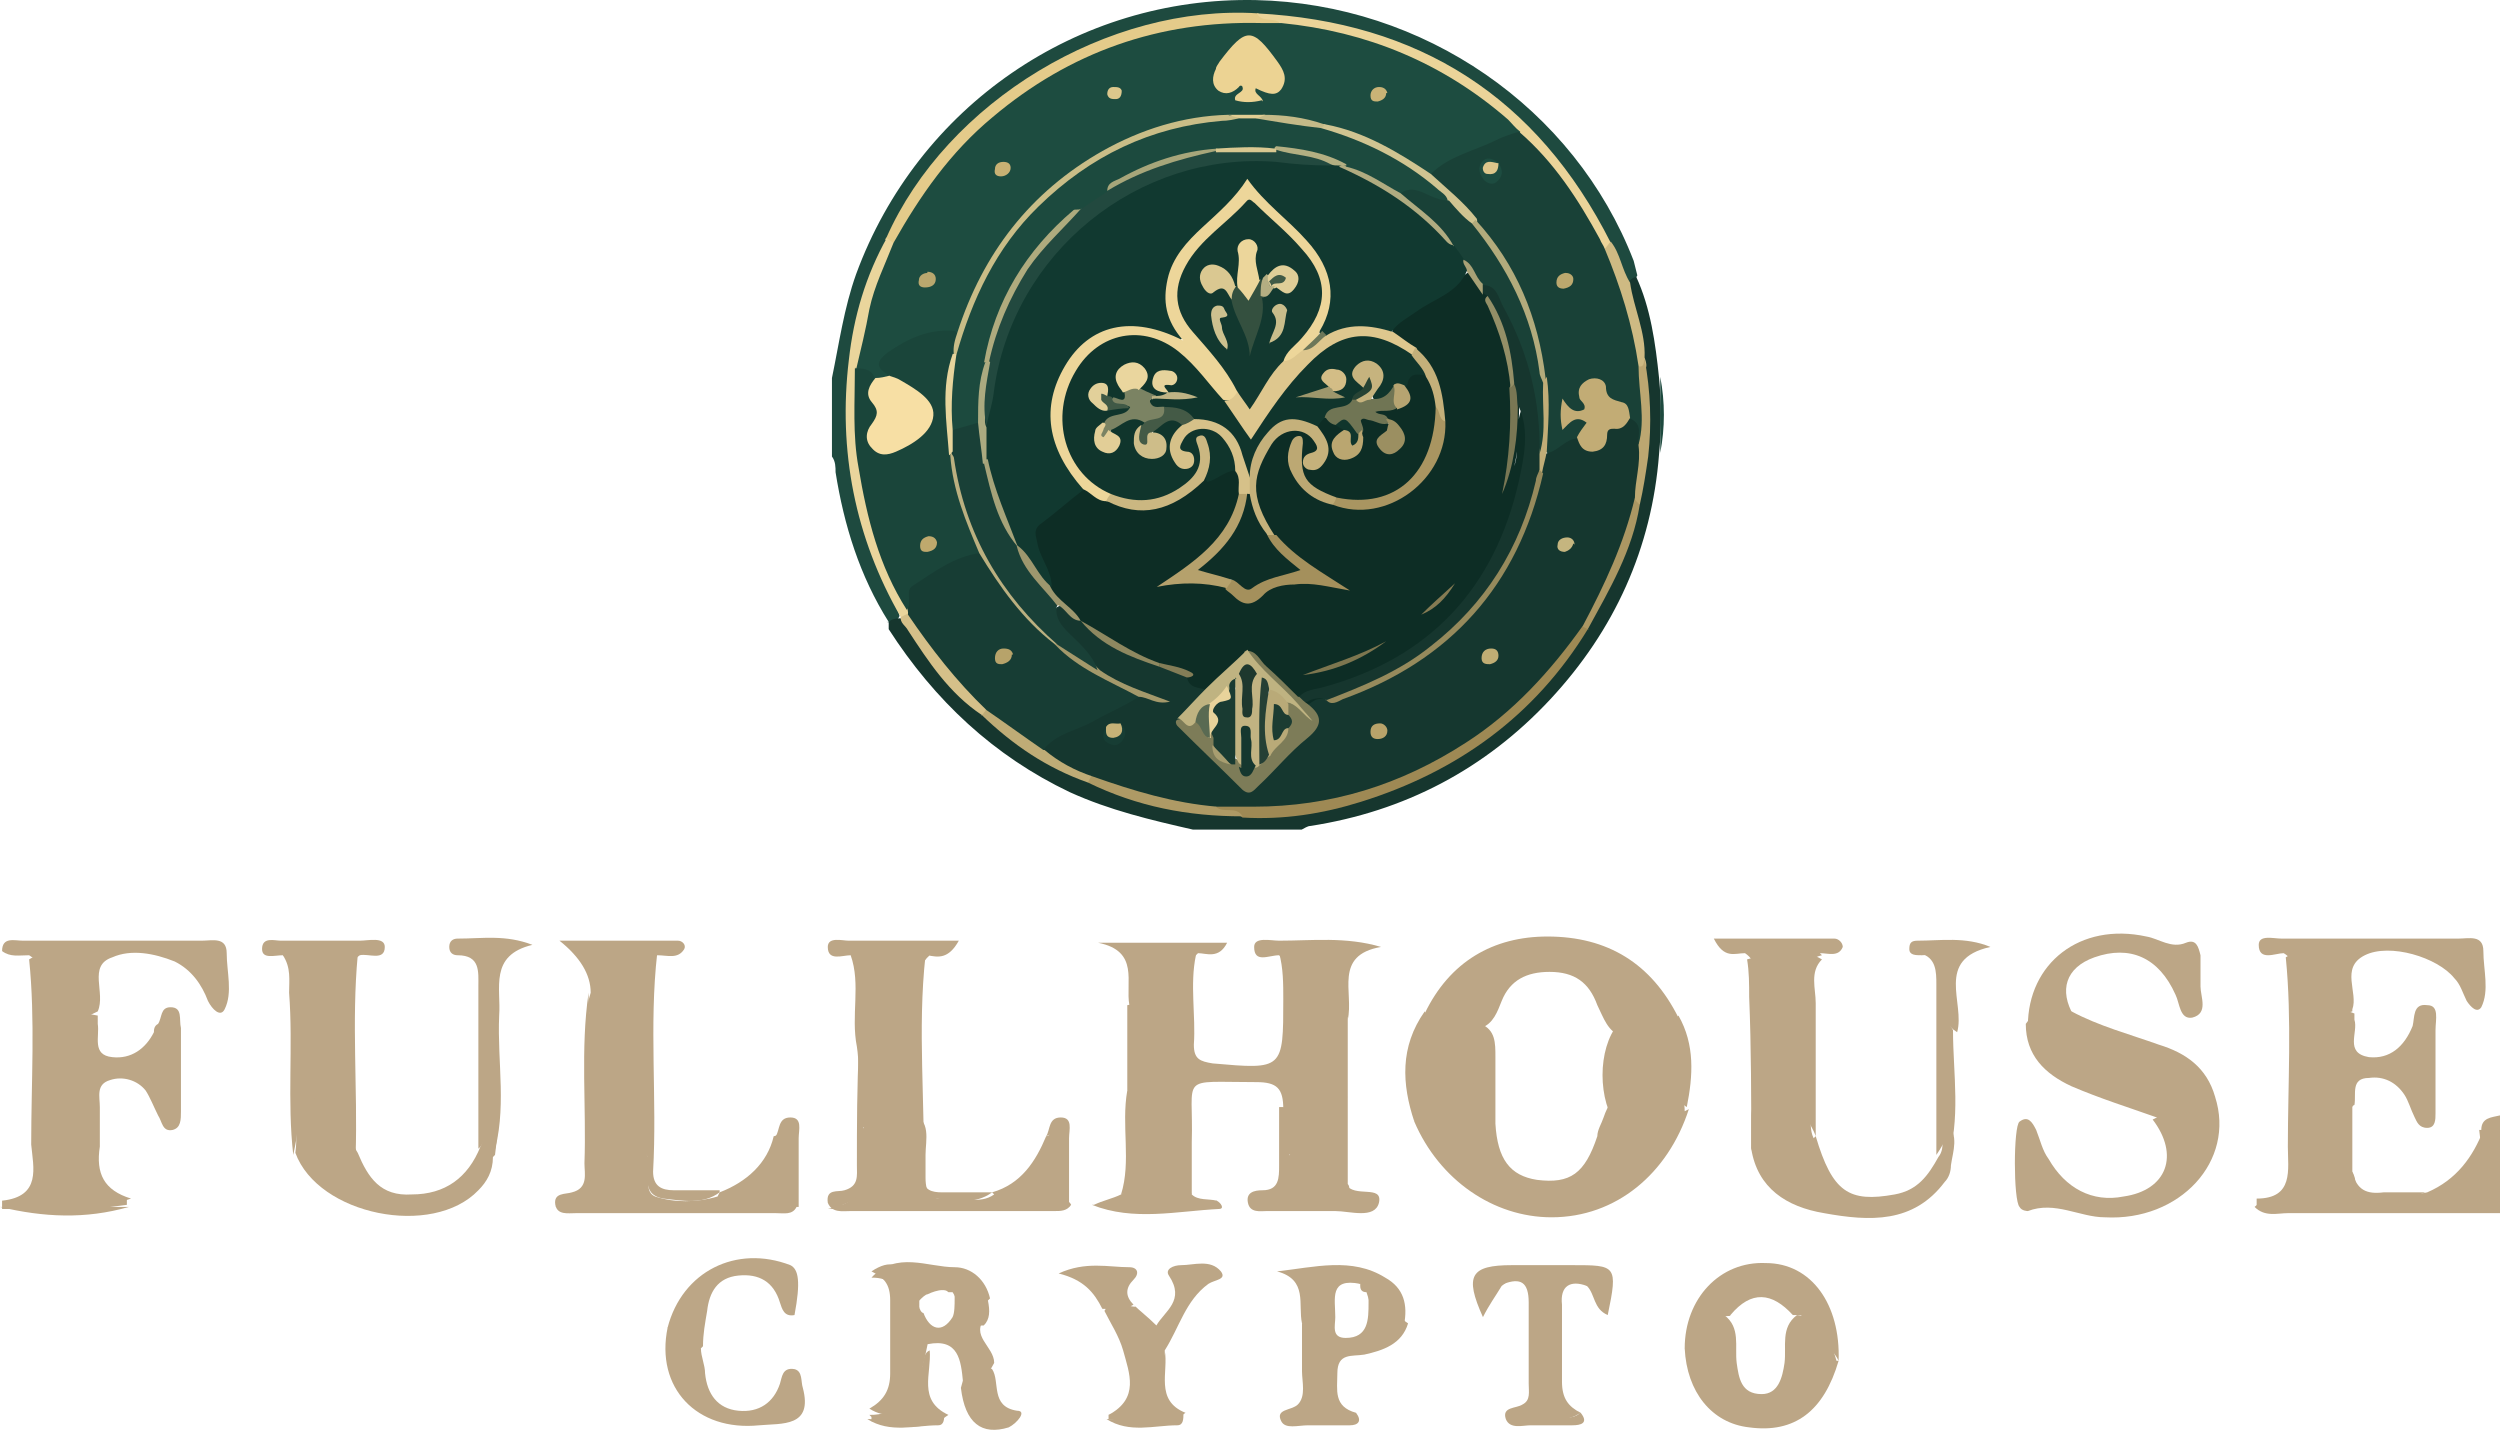 <svg width="150" height="86" viewBox="0 0 150 86" fill="none" xmlns="http://www.w3.org/2000/svg">
<path d="M148.877 67.797C148.877 67.048 149.501 67.048 150 66.924V72.789C145.757 72.789 141.514 72.789 137.271 72.789C136.647 72.789 135.898 73.038 135.275 72.415C135.399 72.29 135.649 72.165 135.774 72.04C138.519 71.166 141.265 72.04 143.885 72.04C144.634 72.04 145.258 72.04 146.007 71.915C148.502 71.416 149.126 70.543 148.752 67.797H148.877Z" fill="#BCA686"/>
<path d="M101.331 66.549C100.083 70.418 96.963 73.038 93.095 73.038C89.601 73.038 86.356 70.792 84.859 67.298C84.734 66.05 84.983 65.177 86.481 64.802C88.103 64.428 87.479 62.681 88.103 61.807C88.353 61.557 88.478 61.433 88.852 61.433C89.725 61.807 89.725 62.556 89.725 63.429C89.725 64.802 89.725 66.175 89.725 67.423C89.85 69.544 90.599 70.543 92.221 70.792C94.218 71.042 95.092 70.418 95.84 68.171C95.84 67.797 96.09 67.423 96.215 67.048C96.714 65.551 97.712 64.927 99.335 65.052C100.333 65.052 101.082 65.426 101.082 66.674L101.331 66.549Z" fill="#BCA686"/>
<path d="M5.865 60.684C5.865 60.934 5.865 61.183 5.865 61.433C5.99 62.181 5.491 63.305 6.739 63.429C7.862 63.554 8.735 62.93 9.235 61.932C9.235 61.807 9.235 61.558 9.484 61.433C9.734 61.058 9.609 60.434 10.233 60.434C10.982 60.434 10.732 61.183 10.857 61.682C10.857 63.305 10.857 65.052 10.857 66.674C10.857 67.173 10.857 67.672 10.358 67.797C9.734 67.922 9.734 67.298 9.484 66.924C9.235 66.424 8.985 65.8 8.735 65.426C8.236 64.802 7.363 64.553 6.614 64.802C5.74 65.052 5.99 65.8 5.99 66.424C5.99 67.173 5.99 68.047 5.99 68.796C5.74 70.418 6.24 71.416 7.862 71.915C5.74 72.664 4.992 72.165 4.617 70.043C4.617 69.419 4.742 68.296 3.993 68.296C2.995 68.296 3.369 69.419 3.245 70.168C2.995 72.29 2.995 72.29 0.624 72.539C0.374 72.539 0.25 72.539 0.125 72.539C0.125 72.29 0.125 72.04 0.125 72.04C2.496 71.79 1.997 70.043 1.872 68.671C1.872 64.927 2.121 61.183 1.747 57.564C2.496 57.065 2.995 57.689 2.995 58.188C2.995 60.185 4.368 60.684 5.865 60.934V60.684Z" fill="#BCA686"/>
<path d="M71.755 57.315C71.381 59.062 71.755 60.934 71.631 62.681C71.631 63.554 72.005 63.679 72.754 63.804C76.997 64.178 76.997 64.178 76.997 59.935C76.997 59.062 76.997 58.063 76.747 57.19C77.371 56.816 77.621 57.19 77.995 57.689C78.619 58.812 80.117 60.559 80.865 61.058C80.865 62.681 80.865 64.178 80.865 65.8C79.867 66.674 78.619 66.175 77.496 66.799C77.246 66.799 77.121 66.799 76.997 66.549C76.997 65.301 76.622 64.927 75.374 64.927C70.632 64.927 71.631 64.428 71.506 68.546C71.506 69.544 71.506 70.543 71.506 71.666C69.759 71.166 70.383 69.794 70.383 68.671C70.757 66.549 69.509 65.676 67.637 65.426C67.637 63.679 67.637 62.057 67.637 60.31C69.135 60.06 70.383 59.686 70.507 57.689C70.507 57.315 71.007 56.691 71.631 57.19L71.755 57.315Z" fill="#BCA686"/>
<path d="M135.774 72.414C135.774 72.414 135.524 72.414 135.399 72.414C135.399 72.165 135.399 71.915 135.399 71.915C137.646 71.915 137.271 70.168 137.271 68.796C137.271 65.052 137.521 61.183 137.146 57.439C137.895 56.94 138.394 57.564 138.394 58.063C138.394 59.935 139.892 60.31 141.265 60.809C141.265 60.934 141.265 61.058 141.265 61.183C141.514 61.932 140.641 63.18 142.138 63.429C143.386 63.554 144.26 62.806 144.759 61.557C144.883 61.058 144.759 60.185 145.632 60.31C146.381 60.31 146.131 61.183 146.131 61.807C146.131 63.429 146.131 65.177 146.131 66.799C146.131 67.173 146.131 67.672 145.632 67.672C145.133 67.672 145.008 67.298 144.883 67.048C144.634 66.549 144.509 66.05 144.26 65.676C143.76 64.927 143.012 64.552 142.138 64.677C141.015 64.677 141.389 65.676 141.265 66.3C141.14 66.3 141.015 66.674 140.765 66.674C138.644 66.674 138.394 68.171 138.394 69.794C138.394 71.291 137.521 72.165 135.774 72.414Z" fill="#BCA686"/>
<path d="M129.409 67.048C127.662 66.424 126.04 65.925 124.293 65.177C122.671 64.428 121.547 63.305 121.547 61.433C122.296 60.31 123.295 60.934 124.293 60.684C125.915 61.558 127.787 62.057 129.534 62.681C131.156 63.18 132.404 64.053 132.904 65.8C132.904 66.799 132.155 66.924 131.531 67.048C130.782 67.173 130.158 67.048 129.409 67.048Z" fill="#BCA686"/>
<path d="M88.977 61.558C88.977 61.558 88.727 61.807 88.602 61.932C87.978 62.681 87.105 62.93 86.231 62.431C85.607 62.057 85.108 61.682 85.483 60.809C86.98 57.689 89.601 56.191 92.845 56.191C96.464 56.191 99.085 57.814 100.707 61.058C100.208 62.93 99.459 63.18 97.338 62.181C96.464 61.932 96.215 61.058 95.84 60.31C95.341 58.937 94.468 58.313 92.97 58.313C91.597 58.313 90.599 58.812 90.1 60.06C89.85 60.684 89.601 61.433 88.852 61.682L88.977 61.558Z" fill="#BCA686"/>
<path d="M129.409 67.048C130.283 65.676 131.905 66.424 132.903 65.8C134.151 69.669 130.782 73.288 126.29 73.038C124.792 73.038 123.294 72.04 121.672 72.664C121.672 72.664 121.298 72.664 121.173 72.415C120.799 72.04 120.799 67.548 121.173 67.298C121.672 66.924 121.922 67.298 122.171 67.797C122.421 68.421 122.546 69.045 122.92 69.544C123.918 71.291 125.541 72.165 127.413 71.79C130.033 71.416 130.782 69.295 129.16 67.173L129.409 67.048Z" fill="#BCA686"/>
<path d="M29.576 69.419C29.576 70.293 29.201 70.917 28.702 71.416C25.957 74.286 19.093 72.914 17.721 69.17C17.845 68.296 17.721 67.548 17.721 66.674C17.721 65.551 18.344 64.927 19.592 64.927C20.84 64.927 21.215 65.551 21.215 66.799C21.215 67.548 20.965 68.421 21.464 69.17C22.088 70.667 22.837 71.79 24.709 71.666C26.706 71.666 28.078 70.667 28.827 68.796C29.326 67.922 28.827 66.924 29.451 65.8C30.075 67.048 29.825 68.171 29.701 69.295L29.576 69.419Z" fill="#BCA686"/>
<path d="M108.943 68.171C109.942 71.541 110.94 72.165 113.685 71.666C115.058 71.416 115.682 70.543 116.306 69.419C116.805 68.796 116.306 68.047 116.805 67.298C117.554 68.171 117.18 69.045 117.055 69.919C117.055 70.293 116.93 70.667 116.681 70.917C114.809 73.413 112.188 73.288 109.443 72.789C107.196 72.414 105.449 71.291 105.075 68.92C105.075 68.296 105.075 67.672 105.075 67.048C105.075 66.05 105.574 65.301 106.697 65.301C107.695 65.301 108.319 65.8 108.569 66.799C108.694 67.298 108.569 67.797 108.819 68.296L108.943 68.171Z" fill="#BCA686"/>
<path d="M5.865 60.684C3.12 62.057 2.621 61.682 2.371 58.812C2.371 58.188 2.371 57.689 1.747 57.315C1.123 57.315 0.624 57.439 0.125 57.065C0.125 56.191 0.874 56.441 1.373 56.441C4.992 56.441 8.486 56.441 12.105 56.441C12.729 56.441 13.602 56.191 13.602 57.19C13.602 58.313 13.977 59.561 13.477 60.559C13.228 61.058 12.729 60.559 12.479 60.06C12.105 59.062 11.481 58.188 10.482 57.689C9.235 57.19 7.862 56.94 6.739 57.439C5.241 57.939 6.364 59.561 5.865 60.684Z" fill="#BCA686"/>
<path d="M59.526 71.541C61.273 71.042 62.146 69.669 62.77 68.171C63.145 68.171 63.145 67.423 63.519 67.423C64.018 67.423 64.018 67.922 63.894 68.296C63.894 69.669 64.143 71.166 63.769 72.539C59.151 72.789 54.409 72.539 49.667 72.539C52.912 71.915 51.165 69.544 51.664 67.922C52.288 66.674 53.411 66.424 54.659 66.799C55.907 67.173 55.532 68.421 55.532 69.295C55.532 69.794 55.532 70.168 55.532 70.667C55.532 71.666 55.907 72.04 56.905 71.915C57.779 71.79 58.777 72.29 59.651 71.666L59.526 71.541Z" fill="#BCA686"/>
<path d="M141.14 60.684C138.27 61.558 137.895 61.308 137.646 58.563C137.646 58.063 137.646 57.564 137.022 57.19C136.522 57.19 135.524 57.689 135.524 56.691C135.524 56.067 136.398 56.316 136.897 56.316C140.391 56.316 144.01 56.316 147.504 56.316C148.128 56.316 149.002 56.067 149.002 57.065C149.002 58.188 149.376 59.436 148.877 60.434C148.627 60.809 148.253 60.434 148.003 60.06C147.754 59.561 147.629 59.062 147.255 58.687C146.256 57.439 143.386 56.566 141.889 57.315C140.391 58.063 141.514 59.561 141.14 60.559V60.684Z" fill="#BCA686"/>
<path d="M59.526 71.541C58.528 72.29 57.28 72.04 56.156 71.915C55.158 71.915 55.283 71.042 55.158 70.293C54.992 68.13 53.827 67.256 51.664 67.672C51.289 66.05 51.664 64.428 51.414 62.806C51.04 60.934 51.664 59.062 51.04 57.315C52.038 56.94 52.163 57.689 52.413 58.313C52.413 58.687 52.413 59.187 52.538 59.686C52.538 60.185 52.787 60.559 53.286 60.559C53.785 60.559 54.035 60.06 54.035 59.686C54.035 59.187 54.035 58.812 54.16 58.313C54.409 57.689 54.534 56.94 55.532 57.315C55.033 61.807 55.532 66.175 55.408 70.667C55.408 71.416 55.907 71.541 56.531 71.541C57.404 71.541 58.278 71.541 59.276 71.541H59.526Z" fill="#BCA686"/>
<path d="M21.464 69.295C20.965 68.796 20.965 68.047 20.965 67.423C20.965 66.424 20.715 65.8 19.592 65.8C18.344 65.8 17.845 66.424 17.845 67.548C17.845 68.171 17.721 68.671 17.596 69.295C17.221 66.05 17.596 62.806 17.346 59.561C17.346 58.812 17.471 58.063 16.972 57.315C17.97 56.566 18.344 57.315 18.594 58.063C18.844 58.562 18.594 59.187 19.343 59.311C20.091 59.311 19.967 58.687 20.091 58.188C20.341 57.564 20.466 56.94 21.464 57.315C21.09 61.308 21.464 65.301 21.339 69.295H21.464Z" fill="#BCA686"/>
<path d="M108.943 68.172C108.819 67.797 108.569 67.423 108.444 67.173C108.07 66.3 107.446 65.925 106.448 66.05C105.574 66.175 105.449 66.924 105.324 67.672C105.324 68.171 105.2 68.546 105.075 69.045C105.075 65.925 105.075 62.806 104.95 59.81C104.95 59.062 104.95 58.313 104.825 57.564C105.948 57.19 106.073 58.063 106.198 58.812C106.198 59.187 106.198 59.81 106.822 59.81C107.571 59.81 107.446 59.187 107.571 58.687C107.82 57.814 108.07 56.816 109.318 57.564C108.569 58.313 108.943 59.311 108.943 60.185C108.943 62.93 108.943 65.676 108.943 68.546V68.172Z" fill="#BCA686"/>
<path d="M43.178 71.541C44.8 70.917 46.048 69.794 46.423 68.171C46.797 68.171 46.797 67.423 47.171 67.423C47.67 67.423 47.546 67.922 47.546 68.296C47.546 69.669 47.795 71.042 47.421 72.539C42.679 72.789 38.062 72.664 33.319 72.415C34.443 72.04 35.566 71.79 35.191 70.293C36.315 68.421 36.938 68.296 38.81 69.17C38.81 69.17 38.81 69.17 38.81 69.295C39.309 70.043 38.436 71.416 39.309 71.79C40.433 72.165 41.805 72.165 43.053 71.79L43.178 71.541Z" fill="#BCA686"/>
<path d="M124.418 60.809C123.794 62.057 122.671 61.308 121.672 61.557C121.672 57.814 124.792 55.318 128.785 56.191C129.534 56.316 130.283 56.94 131.156 56.566C131.78 56.316 131.905 56.815 132.03 57.315C132.03 57.939 132.03 58.562 132.03 59.187C132.03 59.81 132.529 60.809 131.531 61.058C130.782 61.183 130.782 60.185 130.532 59.686C129.534 57.439 127.787 56.691 125.666 57.439C123.918 58.063 123.544 59.436 124.418 60.934V60.809Z" fill="#BCA686"/>
<path d="M135.774 72.414C137.521 72.04 137.895 70.917 137.77 69.295C139.517 67.922 140.516 68.296 141.015 70.168C141.015 70.543 141.14 70.917 141.389 71.291C142.762 72.29 144.26 71.79 145.632 71.541C147.379 70.792 148.378 69.419 149.002 67.797C149.626 68.296 150.125 70.543 149.75 71.666C149.501 72.664 148.627 72.414 148.003 72.414C143.885 72.414 139.892 72.414 135.774 72.414Z" fill="#BCA686"/>
<path d="M55.782 57.315C54.784 58.188 55.283 59.311 55.158 60.31C55.158 61.682 54.409 61.932 53.286 61.932C52.163 61.932 51.664 61.433 51.664 60.31C51.664 59.311 52.163 58.063 51.04 57.315C50.541 57.315 49.667 57.689 49.667 56.816C49.667 56.191 50.541 56.441 50.915 56.441C53.037 56.441 55.158 56.441 57.529 56.441C56.905 57.564 56.281 57.439 55.657 57.315H55.782Z" fill="#BCA686"/>
<path d="M110.316 81.649C109.443 84.644 107.695 86.017 104.95 85.642C102.704 85.393 101.206 83.521 101.082 80.9C101.83 80.152 101.955 78.654 103.453 78.904C104.451 79.652 104.077 80.775 104.201 81.774C104.326 82.647 104.451 83.646 105.699 83.646C106.697 83.646 106.947 82.647 107.072 81.774C107.196 80.775 106.822 79.652 107.82 78.904C109.443 79.028 109.817 80.401 110.191 81.649H110.316Z" fill="#BCA686"/>
<path d="M43.178 71.541C42.18 72.29 40.932 72.04 39.809 71.915C38.311 71.666 39.06 70.168 38.81 69.295C38.685 69.045 38.311 68.92 38.311 68.671C38.062 67.173 37.313 66.175 35.691 66.175C35.316 66.175 35.191 65.8 35.191 65.426C35.191 64.053 35.191 62.556 35.191 61.183C35.316 60.684 35.691 60.434 36.19 60.31C37.313 60.06 37.937 59.436 38.062 58.188C38.062 57.564 38.436 56.816 39.434 57.19C38.935 61.558 39.434 65.925 39.185 70.293C39.185 71.166 39.684 71.416 40.433 71.416C41.306 71.416 42.304 71.416 43.178 71.416V71.541Z" fill="#BCA686"/>
<path d="M80.865 61.058C80.491 61.058 79.992 61.183 79.617 61.308C77.995 61.682 77.371 61.183 77.371 59.561C77.371 58.812 77.621 57.939 76.747 57.315C76.123 57.315 75.249 57.814 75.249 56.816C75.249 56.191 76.248 56.441 76.747 56.441C78.744 56.441 80.74 56.191 82.862 56.816C79.992 57.315 81.24 59.561 80.865 61.183V61.058Z" fill="#BCA686"/>
<path d="M39.434 57.315C39.06 57.564 38.935 57.814 38.935 58.313C38.602 60.31 37.479 61.225 35.566 61.058C35.067 60.559 35.316 60.06 35.441 59.561C35.441 58.479 34.817 57.439 33.569 56.441C35.94 56.441 38.311 56.441 40.682 56.441C40.932 56.441 41.181 56.691 41.057 56.94C40.682 57.564 40.058 57.315 39.434 57.315Z" fill="#BCA686"/>
<path d="M0.374 72.414C2.121 72.04 2.621 70.917 2.371 69.295C2.371 68.796 2.371 68.421 2.371 67.922C2.371 67.048 2.745 66.549 3.619 66.549C4.493 66.549 5.366 66.674 5.366 67.797C5.366 68.421 5.366 68.92 5.366 69.544C5.241 71.291 5.865 72.165 7.612 71.915C7.612 71.915 7.612 72.165 7.612 72.29C5.116 72.664 2.621 72.664 0.25 72.29L0.374 72.414Z" fill="#BCA686"/>
<path d="M71.755 57.315C71.256 57.689 71.256 58.188 71.256 58.687C71.007 61.433 70.258 61.807 67.762 60.31C67.512 58.937 68.386 57.065 65.89 56.566H73.627C73.128 57.564 72.379 57.19 71.88 57.19L71.755 57.315Z" fill="#BCA686"/>
<path d="M97.213 61.433C98.461 61.558 99.709 62.306 100.707 60.934C101.705 62.681 101.581 64.553 101.206 66.424C99.21 65.052 98.087 65.301 97.088 67.672C95.84 66.05 95.84 62.93 97.088 61.433H97.213Z" fill="#BCA686"/>
<path d="M42.055 80.9C42.055 81.4 42.304 81.899 42.304 82.398C42.429 83.646 43.053 84.519 44.301 84.644C45.549 84.769 46.423 84.145 46.797 83.022C46.922 82.647 46.922 82.023 47.671 82.148C48.17 82.273 48.045 82.897 48.17 83.271C48.794 85.642 46.922 85.393 45.549 85.518C41.805 85.892 39.309 83.271 40.058 79.652C41.057 79.403 41.556 80.152 42.055 80.9Z" fill="#BCA686"/>
<path d="M85.483 60.684C86.106 61.932 87.354 61.807 88.602 61.807C88.602 62.431 88.602 63.055 88.602 63.804C88.602 65.177 88.228 65.925 86.73 65.8C85.607 65.676 85.108 66.3 84.859 67.298C84.11 65.052 83.985 62.806 85.483 60.684Z" fill="#BCA686"/>
<path d="M68.012 78.28C68.386 78.654 68.885 79.028 69.384 79.528C69.884 78.654 71.132 78.03 70.133 76.533C69.884 76.158 70.383 75.909 70.882 75.909C71.631 75.909 72.629 75.534 73.253 76.283C73.627 76.782 72.879 76.782 72.504 77.032C71.132 78.03 70.757 79.652 69.884 81.025C69.884 82.398 69.135 83.396 68.636 84.519C68.136 85.393 67.263 85.393 66.514 84.894C68.386 83.895 67.762 82.398 67.388 81.025C67.138 80.152 66.639 79.403 66.265 78.654C66.764 77.781 67.513 78.404 68.136 78.404L68.012 78.28Z" fill="#BCA686"/>
<path d="M103.328 79.028C103.078 80.151 102.205 80.651 101.082 80.9C101.082 77.905 103.203 75.659 105.948 75.784C108.694 75.784 110.441 78.28 110.316 81.649C109.817 80.526 108.319 80.276 108.07 78.904C107.82 78.904 107.571 78.904 107.571 78.904C106.323 77.531 105.075 77.406 103.827 78.904C103.827 79.028 103.453 78.904 103.328 79.028Z" fill="#BCA686"/>
<path d="M109.318 57.315C108.195 57.564 108.444 58.438 108.444 59.187C108.444 60.31 107.945 61.058 106.822 61.058C105.574 61.058 105.449 60.185 105.324 59.187C105.324 58.438 105.449 57.689 104.7 57.19C104.077 57.19 103.453 57.564 102.829 56.316C105.449 56.316 107.696 56.316 110.067 56.316C110.316 56.316 110.566 56.566 110.566 56.816C110.316 57.439 109.692 57.19 109.193 57.19L109.318 57.315Z" fill="#BCA686"/>
<path d="M21.589 57.315C20.84 57.814 21.09 58.562 20.965 59.311C20.965 60.185 20.591 60.809 19.592 60.809C18.594 60.809 17.97 60.559 17.845 59.436C17.845 58.687 18.095 57.689 16.972 57.315C16.473 57.315 15.724 57.564 15.724 56.94C15.724 56.191 16.473 56.441 16.847 56.441C18.469 56.441 20.091 56.441 21.589 56.441C22.088 56.441 23.087 56.191 23.087 56.816C23.087 57.689 22.088 57.19 21.589 57.315Z" fill="#BCA686"/>
<path d="M29.576 69.419V66.424C28.952 67.548 29.326 68.421 28.702 68.92C28.702 65.676 28.702 62.431 28.702 59.187C28.702 58.313 28.827 57.315 27.454 57.315C27.205 57.315 26.955 57.19 26.955 56.816C26.955 56.441 27.205 56.316 27.454 56.316C28.952 56.316 30.325 56.067 31.947 56.691C29.326 57.315 30.075 59.311 29.95 60.934C29.825 63.804 30.449 66.549 29.576 69.419Z" fill="#BCA686"/>
<path d="M42.055 80.9C41.306 80.651 40.433 80.651 40.058 79.652C40.932 76.283 44.176 74.661 47.421 75.909C47.92 76.158 48.045 76.907 47.67 78.904C47.047 79.028 46.922 78.529 46.797 78.155C46.423 76.907 45.549 76.408 44.301 76.533C43.053 76.657 42.554 77.531 42.429 78.654C42.304 79.403 42.18 80.027 42.18 80.775L42.055 80.9Z" fill="#BCA686"/>
<path d="M71.132 68.172C71.256 69.295 70.882 70.543 71.506 71.666C71.88 72.04 72.504 71.915 73.003 72.04C73.003 72.165 73.003 72.539 72.879 72.539C70.507 72.539 68.012 73.038 65.641 72.29C66.14 72.04 66.764 71.915 67.263 71.666C68.136 71.167 67.762 70.293 67.762 69.544C67.762 68.671 67.887 67.797 68.885 67.423C69.759 67.048 70.507 67.423 71.132 68.047V68.172Z" fill="#BCA686"/>
<path d="M95.216 77.157C94.218 76.782 93.594 77.157 93.719 78.28C93.719 79.777 93.719 81.4 93.719 82.897C93.719 83.895 94.093 84.394 94.842 84.769C94.218 85.143 93.469 85.019 92.845 84.769C93.469 85.019 94.218 85.268 94.842 84.769C95.341 85.393 94.842 85.518 94.343 85.518C93.469 85.518 92.72 85.518 91.847 85.518C91.348 85.518 90.599 85.767 90.349 85.143C90.1 84.394 90.973 84.519 91.348 84.27C91.847 84.02 91.722 83.521 91.722 83.022C91.722 81.4 91.722 79.777 91.722 78.155C91.722 76.907 91.223 76.657 90.225 77.032C89.975 75.909 91.098 76.033 91.348 76.158C92.596 76.907 94.343 75.035 95.216 77.032V77.157Z" fill="#BCA686"/>
<path d="M81.614 77.032C80.491 76.408 79.742 76.657 79.617 78.03C79.617 79.028 78.993 79.403 78.12 79.403C77.87 78.28 78.494 76.782 76.622 76.283C78.869 76.034 81.115 75.409 83.112 76.657C84.235 77.281 84.484 78.28 84.235 79.528C82.612 79.902 82.363 78.654 81.988 77.531C81.739 77.531 81.614 77.406 81.614 77.157V77.032Z" fill="#BCA686"/>
<path d="M95.216 77.157C94.093 76.283 93.469 76.533 93.22 77.905C93.22 78.28 93.22 78.654 92.721 78.654C92.221 78.654 92.097 78.28 92.097 77.905C91.847 76.533 91.223 76.283 90.1 77.157C89.725 77.781 89.351 78.28 88.977 79.028C87.854 76.533 88.228 75.909 90.724 75.909C91.972 75.909 93.22 75.909 94.343 75.909C96.963 75.909 97.088 75.909 96.464 78.904C95.591 78.529 95.716 77.656 95.216 77.157Z" fill="#BCA686"/>
<path d="M77.371 66.549C78.12 64.303 79.617 65.8 80.865 65.8C80.865 67.548 80.865 69.295 80.865 71.042C80.99 71.167 80.99 71.416 80.865 71.541C79.368 71.042 78.245 70.043 77.121 69.045C77.121 68.172 76.872 67.298 77.246 66.549H77.371Z" fill="#BCA686"/>
<path d="M59.401 77.905C59.151 76.782 58.278 76.033 57.28 76.033C55.657 76.033 53.785 75.035 52.288 76.657C53.411 76.657 53.785 77.156 53.785 78.155C53.785 79.278 54.409 79.403 55.283 79.028C55.283 79.028 55.158 78.779 55.033 78.779C55.033 78.654 55.033 78.529 55.033 78.28C55.033 78.155 55.158 78.03 55.283 77.905C55.283 77.905 55.532 77.656 55.657 77.656C55.907 77.531 56.281 77.406 56.531 77.406C56.656 77.406 56.78 77.406 56.905 77.531C56.905 77.531 57.03 77.531 57.155 77.531C57.654 78.28 57.654 79.652 59.027 79.528C59.401 79.153 59.401 78.654 59.276 78.03L59.401 77.905Z" fill="#BCA686"/>
<path d="M71.132 68.171C69.26 67.922 67.762 68.171 68.012 70.667C68.012 71.166 67.762 71.541 67.263 71.666C67.887 69.669 67.263 67.548 67.637 65.426C70.632 64.053 71.132 64.553 71.132 68.171Z" fill="#BCA686"/>
<path d="M141.14 71.541C140.89 69.419 139.517 68.92 137.646 69.295C137.646 69.17 137.646 69.045 137.646 68.92C137.646 65.551 137.895 65.301 141.14 66.175C141.14 67.548 141.14 68.92 141.14 70.293C141.389 70.792 141.389 71.167 141.14 71.541Z" fill="#BCA686"/>
<path d="M35.316 59.561C35.316 60.06 35.316 60.559 35.441 61.058C35.441 62.556 35.441 64.178 35.441 65.676C36.689 67.173 36.439 68.546 35.441 70.043C35.441 71.042 35.441 72.04 34.068 72.414H47.421C47.546 72.165 47.67 72.165 47.795 72.414C47.546 72.914 47.047 72.789 46.547 72.789C42.554 72.789 38.561 72.789 34.567 72.789C34.068 72.789 33.444 72.914 33.319 72.29C33.195 71.541 33.943 71.666 34.318 71.541C35.316 71.291 35.067 70.418 35.067 69.794C35.191 66.424 34.817 62.93 35.316 59.561Z" fill="#BCA686"/>
<path d="M51.539 62.806C51.913 64.428 51.539 66.05 51.789 67.672C51.789 68.546 51.789 69.295 51.789 70.168C51.789 71.166 51.664 71.915 50.541 72.29H63.894C64.018 72.04 64.143 72.04 64.268 72.29C64.018 72.664 63.644 72.664 63.27 72.664C59.151 72.664 55.158 72.664 51.04 72.664C50.541 72.664 49.917 72.789 49.667 72.165C49.542 71.291 50.291 71.541 50.666 71.416C51.539 71.166 51.414 70.543 51.414 69.919C51.414 67.548 51.414 65.177 51.539 62.806Z" fill="#BCA686"/>
<path d="M117.055 69.919V67.672C116.68 68.546 116.431 68.92 116.181 69.295C116.181 65.925 116.181 62.556 116.181 59.062C116.181 58.313 116.181 57.439 115.183 57.19C116.431 56.441 116.805 57.065 116.805 58.188C116.805 59.436 116.431 60.684 117.18 61.807C117.18 64.428 117.679 67.173 116.805 69.794L117.055 69.919Z" fill="#BCA686"/>
<path d="M57.654 83.271C57.904 82.273 58.278 81.4 59.526 82.148C60.025 82.897 59.401 84.394 61.023 84.644C61.647 84.644 61.023 85.393 60.524 85.642C58.902 86.142 57.904 85.393 57.654 83.271Z" fill="#BCA686"/>
<path d="M68.012 78.28C67.388 78.654 66.764 78.529 66.14 78.529C65.641 77.531 65.017 76.782 63.519 76.408C65.141 75.659 66.514 76.033 67.762 76.033C68.261 76.033 68.386 76.408 68.012 76.782C67.513 77.281 67.513 77.781 68.012 78.28Z" fill="#BCA686"/>
<path d="M117.429 61.932C116.181 61.183 116.805 59.935 116.68 58.937C116.68 58.063 116.68 57.19 115.308 57.315C114.933 57.315 114.559 57.315 114.559 56.94C114.559 56.566 114.684 56.441 115.058 56.441C116.431 56.441 117.928 56.191 119.426 56.816C116.057 57.564 117.928 60.185 117.429 61.932Z" fill="#BCA686"/>
<path d="M66.514 84.894C67.388 84.894 68.261 84.644 68.012 83.521C67.887 82.023 69.883 82.398 69.883 81.025C70.133 82.273 69.26 84.02 71.131 84.769C69.634 85.892 68.012 85.393 66.514 85.143V84.894Z" fill="#BCA686"/>
<path d="M52.163 84.894C52.912 84.894 53.66 84.769 53.785 83.646C53.785 83.022 53.66 82.273 54.784 82.398C55.657 82.398 55.158 81.275 55.782 81.025C55.907 82.398 55.033 84.02 56.905 84.894C55.408 86.017 53.785 85.518 52.288 85.268V85.018L52.163 84.894Z" fill="#BCA686"/>
<path d="M77.371 66.549C77.371 67.423 77.371 68.421 77.371 69.295C77.953 70.043 78.078 70.875 77.745 71.79C78.868 71.416 78.868 71.416 80.366 71.915C80.99 72.165 80.616 71.541 80.74 71.541C80.74 71.416 80.74 71.166 80.74 71.042C81.24 71.915 82.987 71.042 82.737 72.165C82.487 73.163 80.99 72.664 80.116 72.664C78.744 72.664 77.371 72.664 75.998 72.664C75.624 72.664 75 72.789 74.875 72.165C74.75 71.541 75.249 71.416 75.749 71.416C76.747 71.416 76.747 70.667 76.747 69.919C76.747 68.796 76.747 67.548 76.747 66.424H76.997L77.371 66.549Z" fill="#BCA686"/>
<path d="M65.641 72.29C68.136 72.29 70.632 72.789 73.003 72.04C73.253 72.165 73.502 72.539 73.128 72.539C70.632 72.664 68.012 73.288 65.516 72.29H65.641Z" fill="#BCA686"/>
<path d="M0.374 72.415C2.87 72.415 5.366 72.415 7.737 72.415C5.116 73.163 2.621 73.038 0 72.415C0 72.415 0.25 72.415 0.374 72.415Z" fill="#BCA686"/>
<path d="M47.795 72.415C47.67 72.415 47.546 72.415 47.421 72.415C47.421 71.166 47.421 69.919 47.421 68.671C47.421 67.922 47.047 67.797 46.547 68.171C46.797 67.797 46.672 67.048 47.421 67.048C48.17 67.048 47.92 67.797 47.92 68.296C47.92 69.669 47.92 71.042 47.92 72.415H47.795Z" fill="#BCA686"/>
<path d="M64.143 72.415C64.143 72.415 63.894 72.415 63.769 72.415C63.769 71.166 63.769 69.919 63.769 68.671C63.769 67.797 63.394 67.922 62.77 68.171C63.02 67.797 62.895 67.048 63.644 67.048C64.393 67.048 64.143 67.797 64.143 68.296C64.143 69.669 64.143 71.042 64.143 72.415Z" fill="#BCA686"/>
<path d="M141.14 71.541C141.14 71.166 141.14 70.667 141.14 70.293C141.389 71.416 142.013 71.666 143.012 71.541C143.76 71.541 144.634 71.541 145.507 71.541C144.01 72.165 142.637 72.165 141.14 71.541Z" fill="#BCA686"/>
<path d="M66.389 85.143C67.887 85.143 69.509 85.642 71.007 84.769C71.007 85.143 71.007 85.518 70.632 85.518C69.26 85.518 67.762 86.017 66.389 85.143Z" fill="#BCA686"/>
<path d="M52.038 85.143C53.536 85.143 55.158 85.642 56.656 84.769C56.656 85.143 56.656 85.518 56.281 85.518C54.908 85.518 53.411 86.017 52.038 85.143Z" fill="#BCA686"/>
<path d="M35.441 70.043C35.441 68.546 35.441 67.173 35.441 65.676C35.441 65.676 35.566 65.676 35.691 65.676C38.935 65.177 39.06 65.177 38.935 68.546C38.935 68.796 38.935 69.045 38.935 69.295C37.687 69.295 36.564 69.419 35.441 70.043Z" fill="#BCA686"/>
<path d="M81.988 77.281C81.988 77.281 81.988 77.281 82.113 77.406C82.113 77.656 82.113 77.905 82.113 78.155C82.113 79.153 82.113 80.276 80.74 80.276C79.867 80.276 80.117 79.528 80.117 79.028C80.117 77.905 79.742 76.657 81.614 77.032C81.614 77.032 81.614 76.782 81.614 76.657C79.742 75.909 79.118 76.158 78.868 77.905C78.868 78.529 78.494 78.904 78.12 79.403C78.12 80.401 78.12 81.275 78.12 82.273C78.12 82.897 78.369 83.77 77.87 84.27C77.496 84.644 76.498 84.519 76.872 85.268C77.121 85.767 77.87 85.518 78.494 85.518C79.368 85.518 80.117 85.518 80.99 85.518C81.489 85.518 81.739 85.268 81.364 84.769C79.992 84.394 80.241 83.396 80.241 82.398C80.241 81.15 81.115 81.4 81.864 81.275C82.987 81.025 84.11 80.651 84.484 79.403C83.611 78.904 83.611 77.281 82.113 77.281H81.988ZM80.491 85.018C79.992 85.018 79.617 84.894 79.118 84.644C79.493 84.769 79.992 85.018 80.491 85.018Z" fill="#BCA686"/>
<path d="M81.24 84.769C80.116 85.518 78.868 85.019 77.121 85.143C78.369 84.519 78.494 83.77 78.494 83.022C78.494 82.647 78.619 82.398 78.993 82.398C79.368 82.398 79.493 82.772 79.493 83.022C79.493 84.145 79.867 84.894 81.115 84.769H81.24Z" fill="#BCA686"/>
<path d="M59.151 79.403C58.652 78.654 58.527 77.281 57.155 77.281C57.155 77.281 57.155 77.281 57.279 77.281C57.279 77.281 57.279 77.281 57.279 77.406C57.279 77.531 57.279 77.781 57.279 77.905C57.279 78.28 57.279 78.779 57.155 79.028C56.531 80.027 55.782 79.777 55.408 78.779C55.283 78.779 55.158 78.529 55.158 78.404C55.158 78.404 55.158 78.155 55.158 78.03C54.784 77.905 54.659 77.531 54.534 77.032C54.16 75.784 53.411 75.534 52.288 76.283C53.037 76.657 53.411 77.032 53.411 78.03C53.411 79.528 53.411 81.025 53.411 82.398C53.411 83.396 53.037 84.02 52.163 84.519C53.161 85.143 53.91 84.894 54.534 83.895C55.283 82.897 55.408 81.774 55.657 80.651C57.529 80.276 57.654 81.649 57.779 82.897C58.777 83.022 59.276 82.523 59.651 81.774C59.651 80.775 58.153 80.151 59.151 79.028V79.403Z" fill="#BCA686"/>
<path d="M94.842 84.769C93.719 85.518 92.471 85.019 91.348 85.143C91.348 84.644 91.597 84.769 91.722 84.644C92.221 83.646 92.721 81.025 93.594 84.519C93.594 84.894 94.343 84.769 94.842 84.894V84.769Z" fill="#BCA686"/>
<path d="M80.865 71.541C81.364 71.79 81.739 71.915 82.487 72.29H75.998C77.745 71.79 77.246 70.418 77.371 69.295C79.243 69.045 80.616 69.295 80.865 71.541Z" fill="#BCA686"/>
<path d="M53.322 37.316C51.583 34.563 50.641 31.52 50.134 28.332C50.134 28.043 50.134 27.68 49.917 27.391V22.681C50.352 20.581 50.641 18.48 51.366 16.451C55.061 6.381 64.624 -0.212 75.346 0.005C85.416 0.223 94.472 6.453 98.022 15.654C98.095 15.944 98.167 16.234 98.24 16.523C98.095 16.741 98.022 17.03 97.66 17.103C96.791 16.523 96.936 15.437 96.356 14.64C93.458 8.627 88.822 4.497 82.446 2.324C80.707 1.744 78.896 1.237 76.94 1.309C76.433 1.309 75.926 1.092 75.346 1.092C69.043 0.947 63.609 2.976 58.9 7.178C56.51 9.279 54.698 11.742 53.322 14.567C52.235 16.813 51.511 19.131 51.148 21.595C50.496 25.724 51.148 29.781 52.597 33.694C53.032 34.78 53.684 35.795 53.974 36.954C53.829 37.316 53.539 37.389 53.177 37.316H53.322Z" fill="#1E4A3F"/>
<path d="M53.322 37.316C53.467 37.171 53.684 37.099 53.974 37.099C53.974 37.099 54.046 37.099 54.119 37.099C55.206 38.041 55.785 39.417 56.727 40.431C57.524 41.228 58.176 42.17 59.19 42.677C61.001 44.488 63.247 45.72 65.566 46.734C68.391 48.038 71.361 48.618 74.404 48.69C80.2 48.835 85.416 46.952 89.836 43.402C91.864 41.808 93.748 39.997 94.907 37.606C96.066 35.143 97.66 32.897 98.022 30.071C98.022 28.84 98.385 27.68 98.529 26.449C98.747 24.782 98.529 23.189 98.312 21.595C98.312 20.508 97.95 19.494 97.733 18.48C97.66 17.972 97.298 17.465 97.733 17.03C97.733 16.813 97.95 16.668 98.167 16.596C99.037 18.48 99.326 20.581 99.544 22.681C99.689 24.203 99.689 25.724 99.544 27.246C99.109 32.897 96.863 37.823 93.023 41.953C89.111 46.155 84.257 48.69 78.606 49.56C78.461 49.56 78.244 49.705 78.099 49.777H71.579C69.043 49.197 66.58 48.618 64.189 47.531C59.625 45.358 56.075 42.025 53.322 37.751C53.322 37.678 53.322 37.533 53.322 37.388V37.316Z" fill="#16362E"/>
<path d="M99.616 27.173C99.616 25.652 99.616 24.131 99.616 22.609C99.906 24.131 99.906 25.652 99.616 27.173Z" fill="#1E4A3F"/>
<path d="M53.177 14.277C56.799 6.091 66.507 0.223 75.491 0.802C75.853 1.237 76.65 0.802 76.868 1.527C76.65 1.889 76.288 1.961 75.926 1.961C70.637 1.816 65.783 3.193 61.436 6.308C58.755 8.264 56.582 10.655 54.916 13.481C54.626 13.988 54.409 14.567 53.684 14.712C53.394 14.712 53.249 14.567 53.105 14.35L53.177 14.277Z" fill="#E4CB8A"/>
<path d="M76.795 1.382C76.433 1.02 75.708 1.382 75.419 0.802C85.127 1.309 92.227 5.801 96.646 14.567C96.718 14.93 96.501 15.074 96.211 15.147C95.849 15.147 95.559 14.857 95.414 14.567C94.255 12.104 92.516 10.148 90.705 8.192C87.155 4.932 83.026 2.831 78.172 2.179C77.665 2.106 77.012 2.106 76.795 1.454V1.382Z" fill="#EBD499"/>
<path d="M53.177 14.277C53.322 14.35 53.467 14.495 53.612 14.567C53.901 14.93 53.829 15.364 53.612 15.726C52.67 17.828 52.235 20.073 51.8 22.319C51.511 24.131 51.656 25.942 52.018 27.825C52.525 30.868 53.467 33.694 54.698 36.447C54.698 36.592 54.698 36.664 54.698 36.809C54.553 37.026 54.409 37.244 54.119 37.026H54.046C51.293 32.245 50.279 27.028 50.931 21.595C51.221 18.987 51.945 16.523 53.249 14.205L53.177 14.277Z" fill="#EAD59C"/>
<path d="M96.284 14.93C96.429 14.785 96.501 14.64 96.646 14.495C97.225 15.219 97.298 16.161 97.805 16.958C98.022 18.48 98.747 19.928 98.674 21.45C98.892 22.029 98.819 22.392 98.095 22.102C97.733 21.74 97.66 21.233 97.515 20.798C97.225 19.276 96.791 17.828 96.211 16.378C96.066 15.944 95.704 15.437 96.211 14.93H96.284Z" fill="#CEBA83"/>
<path d="M95.269 37.751C92.082 42.967 87.445 46.3 81.649 48.111C79.331 48.835 77.012 49.197 74.549 49.053C74.259 48.763 73.897 48.908 73.535 48.835C73.245 48.835 72.955 48.835 72.955 48.401C73.173 47.966 73.607 47.894 74.042 47.966C78.099 48.111 81.939 47.314 85.489 45.43C88.677 43.764 91.285 41.446 93.458 38.62C93.82 38.185 94.11 37.606 94.762 37.461C95.052 37.461 95.197 37.606 95.342 37.823L95.269 37.751Z" fill="#9E8954"/>
<path d="M72.955 48.401C73.39 48.835 74.187 48.328 74.549 48.98C71.289 48.98 68.246 48.401 65.276 46.952C65.276 46.662 65.276 46.444 65.566 46.3C65.928 46.082 66.29 46.227 66.652 46.3C68.319 46.879 69.985 47.386 71.724 47.676C72.158 47.749 72.738 47.676 72.955 48.328V48.401Z" fill="#AE9A65"/>
<path d="M54.046 37.026C54.191 36.954 54.336 36.881 54.481 36.809C54.988 36.664 55.278 37.026 55.495 37.316C56.582 38.837 57.669 40.359 59.045 41.663C59.263 41.88 59.48 42.17 59.407 42.532C59.335 42.75 59.263 42.967 58.9 42.895C56.944 41.59 55.713 39.707 54.481 37.823C54.336 37.533 53.974 37.389 54.046 36.954V37.026Z" fill="#D5C089"/>
<path d="M95.269 37.751C95.124 37.678 94.98 37.606 94.835 37.533C94.472 37.244 94.617 36.881 94.835 36.519C95.776 34.635 96.718 32.679 97.225 30.578C97.298 30.288 97.443 29.926 97.805 29.781C98.167 29.781 98.312 29.999 98.385 30.288C97.95 33.042 96.573 35.36 95.269 37.751Z" fill="#AB9763"/>
<path d="M98.385 30.288C98.24 30.144 98.095 29.999 97.95 29.781C97.515 29.492 97.443 29.057 97.588 28.622C97.733 27.97 97.66 27.318 97.733 26.666C98.022 25.434 98.167 24.203 97.805 22.899C97.733 22.537 97.805 22.174 98.24 21.957C98.674 22.102 98.602 21.74 98.674 21.522C99.037 23.478 99.109 25.434 98.892 27.391C98.747 28.405 98.602 29.347 98.385 30.288Z" fill="#BCA771"/>
<path d="M58.9 42.967C58.973 42.822 59.118 42.677 59.19 42.532C59.48 42.17 59.77 42.315 60.06 42.532C61.001 43.184 62.016 43.836 62.813 44.633C63.465 44.995 64.117 45.358 64.769 45.648C65.131 45.865 65.493 46.082 65.493 46.517C65.421 46.662 65.348 46.807 65.276 46.952C62.813 46.082 60.784 44.706 58.9 42.895V42.967Z" fill="#BFAC76"/>
<path d="M51.366 22.174C51.656 20.943 51.945 19.784 52.163 18.552C52.452 17.175 53.105 15.871 53.612 14.567C55.206 11.742 57.017 9.134 59.552 7.033C64.189 3.12 69.55 1.237 75.636 1.382C76.07 1.382 76.433 1.382 76.868 1.382C82.011 1.889 86.576 3.773 90.488 7.178C90.705 7.395 90.922 7.685 91.212 7.902C91.14 8.409 90.85 8.771 90.343 8.844C88.749 9.134 87.517 10.22 85.924 10.655C85.344 10.655 84.909 10.22 84.402 9.931C82.808 9.134 81.142 8.192 79.403 7.757C78.244 7.467 77.085 7.25 75.853 7.105C75.201 7.105 74.549 7.105 73.825 7.105C68.753 7.54 64.479 9.641 61.219 13.553C59.987 15.074 58.973 16.741 58.321 18.624C58.176 19.131 58.031 19.711 57.524 20.073C56.654 20.291 55.785 20.363 54.988 20.725C54.119 21.088 53.467 21.74 53.249 22.681C52.96 22.899 52.742 22.899 52.452 22.826C52.018 22.609 51.583 22.464 51.293 22.029L51.366 22.174Z" fill="#1D4C40"/>
<path d="M85.851 10.438C86.938 9.351 88.459 9.061 89.763 8.409C90.198 8.192 90.633 8.047 91.14 7.902C93.241 9.713 94.69 11.959 95.994 14.35C96.066 14.567 96.211 14.712 96.284 14.93C97.225 17.175 97.95 19.494 98.312 21.957C98.312 23.551 98.747 25.145 98.312 26.666C97.66 26.449 98.095 25.652 97.588 25.362C97.153 24.565 95.994 24.638 95.776 23.478C95.342 23.985 95.849 25.072 94.762 24.855C95.849 25.362 95.849 25.724 94.762 26.594C94.11 26.884 93.603 27.898 92.661 27.028C92.444 25.652 92.661 24.275 92.516 22.971C92.082 19.421 90.778 16.234 88.459 13.481C87.88 12.684 87.083 12.104 86.431 11.38C86.213 11.162 85.779 10.945 85.924 10.51L85.851 10.438Z" fill="#194137"/>
<path d="M62.595 44.995C61.436 44.199 60.349 43.402 59.19 42.605C57.379 40.866 55.858 38.91 54.481 36.881V36.736C54.191 34.925 54.264 34.635 56.002 33.911C56.872 33.549 57.596 32.679 58.683 33.042C59.552 33.259 59.77 34.128 60.204 34.78C61.146 36.229 62.305 37.389 63.609 38.475C64.624 39.562 65.928 40.142 67.232 40.794C67.739 41.011 68.391 41.156 68.463 41.88C68.391 42.46 68.029 42.75 67.522 42.895C66.507 43.184 65.638 43.764 64.769 44.343C64.117 44.778 63.392 44.851 62.668 44.995H62.595Z" fill="#173D34"/>
<path d="M58.755 33.187C57.234 33.404 56.002 34.346 54.771 35.143C54.264 35.432 54.771 36.157 54.409 36.592C52.742 33.983 52.018 31.085 51.511 28.043C51.148 26.087 51.293 24.131 51.293 22.102C51.728 22.102 52.235 22.102 52.453 22.609C52.453 23.696 53.249 24.71 52.67 25.869C52.453 26.304 52.887 26.666 53.394 26.521C54.191 26.304 54.843 25.869 55.133 25.072C55.423 24.275 54.771 23.913 54.264 23.551C53.901 23.189 53.249 23.116 53.249 22.464C52.525 22.029 52.597 21.667 53.249 21.16C54.481 20.291 55.785 19.711 57.306 19.856C57.741 20.291 57.306 20.798 57.379 21.305C56.799 23.261 57.017 25.217 57.234 27.101C57.451 28.767 57.959 30.361 58.611 31.882C58.755 32.245 59.118 32.679 58.683 33.114L58.755 33.187Z" fill="#1A453A"/>
<path d="M62.595 44.995C63.392 43.981 64.624 43.836 65.638 43.257C66.507 42.75 67.449 42.387 68.319 41.808C68.319 41.663 68.681 41.735 68.463 41.59C67.594 41.156 66.725 40.794 65.928 40.286C65.276 39.489 64.551 38.693 63.754 38.041C63.247 37.606 63.03 37.099 63.392 36.447C64.117 36.012 64.479 36.736 65.058 36.881C65.131 36.881 65.203 37.026 65.348 37.099C66.507 38.548 68.246 38.982 69.84 39.707C70.347 39.997 70.927 40.069 71.362 40.359C71.651 40.794 72.303 40.794 72.521 41.301C72.665 41.735 72.376 41.953 72.086 42.242C71.796 42.532 71.362 42.822 71.362 43.329C71.796 44.561 72.81 45.285 73.68 46.082C74.911 47.241 74.911 47.169 76.071 46.082C76.36 45.792 76.578 45.43 76.868 45.14C77.737 44.271 78.679 43.474 78.317 42.098C78.606 41.663 79.041 41.735 79.403 41.663C79.91 41.663 80.345 41.663 80.852 41.518C84.62 40.142 87.59 37.751 89.763 34.418C90.995 32.534 91.864 30.506 92.227 28.332C92.299 27.898 92.227 27.391 92.879 27.173C93.531 27.028 93.965 26.304 94.69 26.304C95.269 26.449 95.776 26.594 96.211 25.869C96.573 25.29 97.153 25.072 97.877 25.145C98.602 25.507 98.24 26.159 98.312 26.739C98.457 27.825 98.095 28.84 98.095 29.854C97.443 32.607 96.284 35.07 94.98 37.533C93.023 40.286 90.778 42.75 87.952 44.561C84.04 47.096 79.838 48.401 75.201 48.401C74.477 48.401 73.752 48.401 73.028 48.401C70.42 48.183 68.029 47.459 65.566 46.589C64.479 46.227 63.537 45.72 62.668 44.995H62.595Z" fill="#15372F"/>
<path d="M53.322 22.537C53.539 22.609 53.829 22.681 54.046 22.826C54.916 23.334 56.075 23.986 56.002 24.927C55.93 25.942 54.771 26.666 53.757 27.101C53.249 27.318 52.742 27.391 52.308 26.884C51.873 26.449 51.945 25.869 52.308 25.434C52.67 24.927 52.742 24.638 52.308 24.131C51.873 23.623 52.163 23.116 52.525 22.681C52.815 22.681 53.105 22.609 53.394 22.537H53.322Z" fill="#F7DFA4"/>
<path d="M75.708 6.018C75.129 6.163 74.622 6.163 74.115 6.018C73.97 5.584 74.694 5.584 74.549 5.221C74.549 5.149 74.404 5.077 74.332 5.221C73.97 5.584 73.535 5.729 73.1 5.439C72.665 5.077 72.738 4.569 72.955 4.135C72.955 3.99 73.1 3.845 73.173 3.7C74.766 1.599 75.129 1.599 76.65 3.7C77.012 4.207 77.302 4.714 76.868 5.366C76.578 5.729 76.216 5.729 75.346 5.294C75.201 5.656 75.708 5.729 75.781 6.091L75.708 6.018Z" fill="#ECD393"/>
<path d="M57.234 21.305C57.161 20.798 57.306 20.363 57.451 19.928C58.973 15.219 61.798 11.524 66.145 9.061C68.463 7.757 70.999 6.96 73.68 6.888C73.897 7.033 74.259 6.815 74.404 7.178C74.259 7.757 73.825 7.757 73.39 7.83C65.783 8.844 60.712 12.973 58.393 20.291C58.248 20.725 58.176 21.233 57.596 21.45C57.451 21.45 57.379 21.45 57.306 21.305H57.234Z" fill="#C9BD87"/>
<path d="M85.851 10.438C86.793 11.307 87.807 12.104 88.604 13.118C88.677 13.336 88.604 13.408 88.387 13.553C87.445 13.698 87.083 12.901 86.576 12.321C86.431 11.669 85.851 11.38 85.344 11.09C83.678 10.075 81.939 9.061 80.055 8.482C79.621 8.337 79.258 8.192 79.186 7.685C79.186 7.467 79.331 7.395 79.548 7.467C81.866 7.902 83.895 9.134 85.851 10.438Z" fill="#D0C491"/>
<path d="M79.548 7.467C79.476 7.467 79.403 7.612 79.258 7.685C79.186 7.83 79.041 7.975 78.896 7.975C77.665 7.975 76.433 8.119 75.346 7.322C75.201 6.888 75.636 6.96 75.781 6.888C77.012 6.888 78.244 7.033 79.476 7.467H79.548Z" fill="#C4BA88"/>
<path d="M60.639 10.075C60.639 10.365 60.349 10.583 60.059 10.583C59.77 10.583 59.625 10.438 59.697 10.148C59.697 9.858 59.915 9.713 60.204 9.713C60.422 9.713 60.639 9.786 60.639 10.075Z" fill="#C8B174"/>
<path d="M55.64 16.306C55.93 16.306 56.147 16.451 56.147 16.741C56.147 17.103 55.858 17.248 55.495 17.248C55.206 17.248 55.061 17.103 55.133 16.813C55.133 16.523 55.423 16.378 55.64 16.378V16.306Z" fill="#B9A76E"/>
<path d="M83.171 5.584C83.171 5.874 82.953 6.018 82.663 6.091C82.446 6.091 82.229 6.091 82.229 5.729C82.229 5.439 82.446 5.221 82.736 5.221C82.953 5.221 83.171 5.294 83.243 5.584H83.171Z" fill="#C9B376"/>
<path d="M67.304 5.439C67.304 5.801 67.159 5.946 66.942 5.946C66.725 5.946 66.507 5.946 66.435 5.656C66.435 5.366 66.58 5.221 66.797 5.221C67.015 5.221 67.232 5.221 67.304 5.439Z" fill="#DCC78C"/>
<path d="M75.926 6.888L75.419 7.105C75.056 7.467 74.766 7.467 74.404 7.105C74.187 7.033 73.897 6.96 73.68 6.888C74.404 6.888 75.129 6.888 75.926 6.888Z" fill="#E2CE93"/>
<path d="M97.805 25.072C97.588 25.434 97.37 25.797 96.863 25.724C96.646 25.724 96.428 25.724 96.428 26.087C96.428 26.666 96.211 27.028 95.559 27.101C94.907 27.101 94.762 26.666 94.617 26.232C94.762 25.942 94.98 25.652 95.197 25.362C94.545 24.855 94.183 25.362 93.748 25.797C93.603 25.145 93.603 24.638 93.748 23.913C94.11 24.493 94.472 24.855 95.052 24.565C95.197 24.203 94.762 24.058 94.762 23.841C94.617 23.261 94.907 22.971 95.342 22.754C95.776 22.609 96.284 22.754 96.356 23.189C96.356 23.913 96.791 23.986 97.298 24.131C97.733 24.203 97.733 24.638 97.805 25.072Z" fill="#C2AC75"/>
<path d="M88.314 13.408C88.387 13.336 88.459 13.263 88.532 13.191C90.995 15.871 92.299 19.059 92.734 22.681C92.734 22.899 92.589 22.971 92.371 22.971C92.154 22.899 92.082 22.754 92.009 22.537C91.647 19.711 90.27 17.32 88.749 15.002C88.459 14.567 87.88 14.133 88.242 13.408H88.314Z" fill="#B3AB7C"/>
<path d="M92.589 22.899C92.589 22.826 92.734 22.754 92.806 22.609C93.023 24.131 92.879 25.579 92.806 27.101C92.734 27.535 92.589 27.97 92.516 28.405C92.299 28.405 92.154 28.332 92.009 28.115C91.792 27.753 91.864 27.318 91.864 26.884C92.082 25.507 92.082 24.131 92.516 22.754L92.589 22.899Z" fill="#C1AD77"/>
<path d="M89.908 9.786C90.198 10.22 90.198 10.583 89.763 10.945C89.546 11.09 89.256 11.017 89.039 10.8C88.822 10.51 88.677 10.22 88.822 9.858C89.111 9.351 89.474 9.496 89.836 9.713C89.836 9.786 89.908 9.713 89.908 9.713V9.786Z" fill="#1D4C40"/>
<path d="M93.965 16.378C94.183 16.378 94.4 16.523 94.4 16.741C94.4 17.103 94.183 17.248 93.82 17.32C93.603 17.32 93.386 17.248 93.386 16.958C93.386 16.596 93.603 16.451 93.893 16.378H93.965Z" fill="#BCA86E"/>
<path d="M58.755 33.187C57.959 31.303 57.162 29.419 57.017 27.318C57.017 27.173 57.162 27.028 57.379 27.028C57.959 27.246 57.959 27.825 58.103 28.332C58.828 31.665 60.349 34.563 62.74 37.026C63.175 37.461 63.827 37.823 63.537 38.62C63.465 38.693 63.32 38.693 63.247 38.62C61.364 37.171 59.987 35.215 58.755 33.187Z" fill="#BBB080"/>
<path d="M63.247 38.62C63.392 38.62 63.465 38.62 63.61 38.62C63.972 38.33 64.262 38.62 64.551 38.837C65.058 39.272 65.493 39.707 66 40.214C67.232 41.083 68.681 41.518 70.202 42.098C69.333 42.315 68.898 41.808 68.319 41.808C66.58 40.866 64.696 40.142 63.32 38.693L63.247 38.62Z" fill="#A4996B"/>
<path d="M60.712 39.272C60.712 39.634 60.422 39.779 60.132 39.852C59.915 39.852 59.697 39.852 59.697 39.489C59.697 39.127 59.915 38.91 60.205 38.91C60.494 38.91 60.712 38.982 60.784 39.272H60.712Z" fill="#B7A36A"/>
<path d="M57.162 27.101C57.162 27.173 57.017 27.246 56.944 27.318C56.799 25.29 56.437 23.261 57.162 21.233C57.234 21.233 57.306 21.233 57.379 21.233C57.886 21.595 57.814 22.102 57.741 22.609C57.596 23.623 57.596 24.638 57.596 25.724C57.596 26.232 57.596 26.739 57.162 27.101Z" fill="#E7D49C"/>
<path d="M55.713 32.172C55.93 32.172 56.147 32.245 56.22 32.535C56.22 32.897 56.002 33.042 55.64 33.114C55.423 33.114 55.206 33.114 55.206 32.752C55.206 32.39 55.423 32.245 55.713 32.172Z" fill="#BFA96D"/>
<path d="M72.303 41.373C71.869 41.228 71.362 41.301 71.217 40.649C70.782 40.069 70.057 40.214 69.478 39.852C67.811 39.2 66.218 38.403 64.841 37.244C64.189 36.519 63.102 36.229 62.668 35.215C62.668 34.491 62.233 33.911 61.943 33.259C61.364 31.955 61.436 31.593 62.595 30.723C63.32 30.144 63.972 29.347 64.986 29.129C65.566 29.129 66 29.637 66.58 29.781C68.391 30.868 69.912 30.144 71.434 29.202C71.724 28.985 71.941 28.695 72.231 28.55C72.883 28.188 73.463 27.535 74.332 28.043C74.839 28.405 74.694 28.912 74.694 29.419C74.404 31.882 72.81 33.331 71.072 34.636C71.941 34.636 72.81 34.853 73.752 34.998C74.477 35.65 75.129 36.012 76.143 35.215C77.085 34.491 78.389 34.491 79.258 34.708C78.389 34.201 77.375 33.331 76.433 32.317C74.694 30.216 74.911 27.825 76.433 26.159C77.592 24.927 78.896 25.29 79.403 26.956C79.548 26.376 78.824 26.159 78.896 25.579C78.896 25.29 79.113 25.072 79.476 25C79.838 25 80.128 25.217 80.49 25.29C80.707 25.362 80.852 25.507 80.925 25.724C80.925 26.014 80.852 26.232 80.707 26.449C80.49 26.739 80.635 27.028 80.997 27.101C81.287 27.101 81.432 26.956 81.504 26.666C81.504 26.376 81.504 26.159 81.504 25.869C81.287 25.072 81.504 24.782 82.374 25.072C82.663 25.145 83.026 25.217 83.315 25.434C83.605 25.579 83.75 25.869 83.823 26.232C83.968 25.652 83.533 25.507 83.098 25.29C82.953 25.217 82.736 25.145 82.591 25.145C82.446 25.145 82.156 25.145 82.229 24.855C82.229 24.565 82.446 24.493 82.663 24.42C83.026 24.42 83.388 24.42 83.75 24.203C84.692 24.058 84.04 23.334 84.185 22.899C84.62 21.957 85.272 22.247 85.924 22.537C86.358 23.116 86.431 23.841 86.503 24.493C87.228 27.608 84.62 30.071 82.301 30.361C81.649 30.433 81.142 30.361 80.562 30.216C78.824 29.637 78.099 28.985 77.809 27.68C78.172 28.985 79.041 29.709 80.273 30.144C82.808 31.375 86.865 28.622 86.576 25.434C86.576 23.841 86.213 22.319 84.837 21.233C84.475 20.798 83.678 20.725 83.533 20.001C83.533 19.639 83.678 19.349 83.968 19.132C85.344 18.045 86.865 17.248 88.242 16.234C88.966 16.378 89.111 17.103 89.546 17.538C89.618 17.683 89.763 17.828 89.836 17.972C90.343 19.784 91.357 21.45 91.212 23.406C91.067 25 91.212 26.594 90.85 27.97C91.212 27.028 90.85 25.724 91.285 24.565C92.227 24.565 92.227 25.362 92.227 25.942C92.082 30.941 90.198 35.143 86.358 38.403C84.257 40.214 81.794 41.373 79.113 41.953C78.896 41.953 78.679 42.17 78.534 42.242C77.882 42.46 77.592 41.88 77.23 41.59C76.578 41.083 76.143 40.214 75.201 39.924C74.477 40.142 74.187 40.721 73.68 41.228C73.39 41.518 73.173 41.88 72.665 41.59L72.303 41.373Z" fill="#0D2D25"/>
<path d="M77.954 41.808C78.317 41.373 78.896 41.373 79.403 41.228C85.779 39.489 89.691 35.288 91.14 28.84C91.43 27.463 91.792 25.869 91.14 24.42C90.633 24.058 90.995 23.478 90.778 23.044C90.778 21.16 89.908 19.494 89.256 17.755C89.256 17.755 89.111 17.683 89.039 17.61C88.822 17.393 88.894 17.175 88.894 16.886C89.618 16.234 89.981 16.886 90.27 17.32C91.067 18.624 91.647 20.001 91.937 21.45C92.371 23.334 92.661 25.145 92.371 27.101C92.371 27.463 92.371 27.825 92.371 28.188C92.082 30.796 90.922 33.114 89.401 35.215C87.083 38.548 83.823 40.649 79.983 41.88C79.838 41.88 79.693 41.88 79.548 41.88C79.186 41.88 78.751 41.88 78.461 42.098C78.099 42.17 77.954 42.098 77.954 41.663V41.808Z" fill="#16362E"/>
<path d="M57.162 27.101C57.162 26.666 57.162 26.232 57.162 25.797C57.524 25.145 58.031 24.927 58.755 25.217C59.263 26.014 59.19 26.884 59.335 27.68C59.77 29.347 60.205 31.013 61.219 32.39C61.219 32.462 61.364 32.535 61.364 32.679C61.798 33.839 62.523 34.853 63.175 35.867C63.32 36.012 63.537 36.157 63.392 36.447C63.32 37.099 63.682 37.533 64.117 37.968C64.769 38.62 65.566 39.272 65.855 40.214C65.058 39.707 64.262 39.2 63.465 38.693C60.06 35.722 57.886 32.027 57.234 27.463C57.234 27.391 57.089 27.246 57.089 27.173L57.162 27.101Z" fill="#194037"/>
<path d="M77.954 41.808C78.099 41.953 78.244 42.098 78.461 42.242C79.403 42.967 79.331 43.547 78.461 44.271C77.375 45.14 76.505 46.227 75.491 47.169C75.201 47.459 74.984 47.749 74.549 47.386C73.245 46.082 71.941 44.851 70.637 43.547C70.564 43.474 70.492 43.257 70.637 43.184C70.999 43.112 71.434 42.967 71.796 43.112C72.376 43.112 72.448 43.764 72.81 43.981C72.883 43.981 72.955 44.126 73.028 44.199C73.1 44.343 73.173 44.488 73.245 44.633C73.39 44.995 73.607 45.358 73.97 45.503C74.042 45.503 74.115 45.503 74.259 45.575C74.404 45.575 74.622 45.72 74.766 45.72C74.911 45.72 74.984 45.72 75.129 45.72C75.274 45.72 75.346 45.575 75.418 45.503C75.636 45.358 75.781 45.213 75.853 44.995C76.288 44.561 76.65 44.126 76.65 43.474C76.723 43.257 76.65 42.967 76.795 42.75C76.795 42.532 76.868 42.315 77.085 42.17C77.302 42.025 77.447 42.17 77.592 42.242C77.519 42.098 77.375 42.025 77.23 42.025C76.288 41.446 75.636 40.576 74.839 39.852C74.622 39.634 74.549 39.345 74.694 39.055C75.418 38.982 75.563 39.634 75.998 39.997C76.65 40.576 77.23 41.156 77.882 41.808H77.954Z" fill="#7D7C58"/>
<path d="M79.548 42.025C81.794 41.156 83.967 40.286 85.851 38.765C89.111 36.229 91.212 32.897 92.154 28.84C92.154 28.622 92.299 28.405 92.371 28.188C92.444 28.26 92.516 28.332 92.589 28.405C91.067 35.143 87.01 39.634 80.562 41.953C80.273 42.098 79.838 42.387 79.548 41.953V42.025Z" fill="#968A5C"/>
<path d="M71.724 43.329C71.216 43.981 70.999 43.039 70.637 43.112C71.216 42.532 71.796 41.88 72.376 41.301C73.173 40.504 74.042 39.779 74.839 38.982C75.636 40.214 76.868 41.083 77.882 42.242C78.172 42.605 78.461 42.895 78.751 43.257C78.244 42.967 77.954 42.387 77.375 42.17C76.868 42.17 76.578 41.663 76.143 41.518C75.926 41.301 75.853 41.083 75.563 40.938C75.418 40.866 75.346 40.794 75.201 40.721C75.056 40.721 74.911 40.721 74.839 40.721C74.694 40.721 74.622 40.866 74.477 40.938C74.259 41.083 74.115 41.228 74.042 41.446C73.68 41.808 73.317 42.242 72.883 42.532C72.521 42.75 72.231 43.112 71.796 43.329H71.724Z" fill="#BFB381"/>
<path d="M63.465 36.374C62.595 35.215 61.364 34.273 61.001 32.752C61.508 32.535 61.726 32.752 61.943 33.187C62.305 33.839 62.74 34.491 63.03 35.215C63.465 36.084 64.406 36.447 64.841 37.244C64.189 37.244 63.972 36.519 63.465 36.302V36.374Z" fill="#9D976E"/>
<path d="M64.841 37.244C66.435 38.113 67.884 39.2 69.55 39.779C69.55 39.779 69.623 39.852 69.55 39.924V39.997C67.811 39.417 66.073 38.765 64.841 37.244Z" fill="#8E8860"/>
<path d="M94.4 32.607C94.328 32.897 94.11 33.042 93.893 33.114C93.603 33.114 93.386 32.969 93.458 32.679C93.458 32.389 93.748 32.245 94.038 32.245C94.255 32.245 94.472 32.389 94.472 32.679L94.4 32.607Z" fill="#C5B57F"/>
<path d="M67.232 43.402C67.594 43.764 67.594 44.126 67.304 44.488C67.087 44.706 66.87 44.778 66.58 44.633C66.073 44.416 66.145 44.054 66.362 43.619C66.725 43.691 67.014 43.764 67.232 43.402Z" fill="#173D34"/>
<path d="M82.663 44.343C82.374 44.343 82.229 44.199 82.229 43.909C82.229 43.547 82.446 43.402 82.808 43.402C83.026 43.402 83.243 43.619 83.243 43.836C83.243 44.199 82.953 44.343 82.663 44.343Z" fill="#B8A36A"/>
<path d="M69.55 39.997C69.55 39.924 69.55 39.852 69.55 39.779C70.13 39.924 70.782 39.997 71.361 40.286C71.868 40.504 71.434 40.649 71.216 40.649C70.637 40.431 70.13 40.214 69.55 39.997Z" fill="#837D57"/>
<path d="M89.908 39.345C89.908 39.634 89.691 39.779 89.401 39.852C89.184 39.852 88.894 39.852 88.894 39.489C88.894 39.127 89.111 38.91 89.474 38.91C89.763 38.91 89.908 39.055 89.908 39.345Z" fill="#C0AD74"/>
<path d="M67.232 43.402C67.449 43.836 67.304 44.199 66.797 44.271C66.29 44.271 66.362 43.909 66.362 43.619C66.58 43.257 66.942 43.474 67.232 43.402Z" fill="#C6B277"/>
<path d="M58.683 25.362C58.176 25.507 57.669 25.652 57.162 25.797C57.017 24.275 57.162 22.754 57.379 21.305C58.321 17.972 59.77 14.857 62.305 12.394C65.421 9.351 69.043 7.612 73.318 7.25C73.68 7.25 73.97 7.178 74.332 7.105C74.694 7.105 74.984 7.105 75.346 7.105C76.65 7.322 77.954 7.54 79.258 7.685C81.794 8.409 84.185 9.568 86.213 11.307C86.431 11.524 86.793 11.669 86.865 12.032C86.431 12.611 85.996 12.466 85.489 12.177C85.054 11.887 84.547 11.669 84.04 11.887C82.736 11.597 81.722 10.655 80.49 10.365C79.258 9.641 77.882 9.423 76.433 9.423C75.419 9.061 74.332 9.279 73.245 9.423C70.927 9.641 68.681 10.22 66.87 11.814C66.218 12.104 65.638 12.611 65.058 13.046C62.595 14.567 61.219 16.886 60.205 19.494C59.915 20.291 59.625 21.16 59.48 22.029C59.335 22.971 59.045 23.841 59.045 24.782C59.045 25.072 58.973 25.29 58.683 25.434V25.362Z" fill="#1C4A3E"/>
<path d="M84.04 11.597C84.547 11.235 84.982 11.38 85.489 11.597C85.924 11.814 86.431 12.032 86.938 12.032C87.373 12.539 87.807 13.046 88.314 13.408C90.415 16.016 91.937 18.914 92.371 22.319C92.371 22.537 92.516 22.754 92.589 22.971C92.516 24.42 92.806 25.797 92.371 27.246C92.444 24.13 91.719 21.16 90.198 18.407C89.908 17.9 89.836 17.103 88.966 17.103C88.387 16.886 88.314 16.016 87.59 16.016C87.228 15.799 87.01 15.364 86.721 15.074C86.358 14.133 85.634 13.626 84.909 12.973C84.547 12.611 83.895 12.466 83.967 11.742L84.04 11.597Z" fill="#194137"/>
<path d="M89.908 9.786C89.908 10.22 89.763 10.51 89.256 10.438C89.039 10.438 88.966 10.22 88.966 10.075C89.111 9.568 89.474 9.713 89.836 9.786H89.908Z" fill="#DDC68B"/>
<path d="M87.228 14.712C87.445 15.002 87.662 15.292 87.807 15.509C87.88 15.726 88.242 15.944 88.025 16.234C87.445 17.61 86.068 17.9 84.982 18.697C84.475 19.059 83.895 19.349 83.533 19.856C83.388 20.073 83.098 20.146 82.881 20.073C81.722 19.784 80.635 19.856 79.548 20.218C79.403 20.218 79.258 20.073 79.113 19.928C78.969 19.639 79.113 19.349 79.258 19.059C80.055 17.465 79.476 16.016 78.461 14.785C77.592 13.77 76.578 12.901 75.636 11.887C75.274 11.524 74.911 11.38 74.477 11.887C73.462 12.973 72.231 13.915 71.289 15.074C70.202 16.378 69.985 17.828 70.782 19.349C70.927 19.639 71.216 19.928 70.927 20.291C70.637 20.653 70.275 20.436 69.985 20.291C66.942 18.842 64.189 20.943 63.609 23.913C63.247 25.652 63.609 27.173 64.841 28.477C65.058 28.695 65.421 28.912 65.058 29.347C64.189 29.999 63.392 30.723 62.523 31.375C61.943 31.738 62.16 32.172 62.233 32.534C62.378 33.476 63.102 34.201 63.102 35.215C62.233 34.563 61.943 33.404 61.074 32.752C60.059 31.085 59.552 29.274 59.118 27.391C59.118 26.811 58.973 26.159 58.973 25.579C59.335 20.581 61.146 16.161 65.058 12.901C67.667 10.727 70.709 9.641 74.115 9.351C75.998 9.206 77.809 9.351 79.621 9.713C79.838 9.713 80.055 9.713 80.273 9.858C83.026 10.872 85.272 12.466 87.155 14.712H87.228Z" fill="#113930"/>
<path d="M79.476 25.072C79.331 25.217 79.186 25.362 79.113 25.507C79.041 25.507 78.896 25.652 78.824 25.652C76.868 25.29 76.288 25.652 75.636 27.535C75.491 27.97 75.419 28.405 75.129 28.767C74.404 28.695 74.549 28.043 74.477 27.68C74.042 26.087 73.39 25.507 71.796 25.434C71.144 25 70.42 24.855 69.695 24.782C68.753 24.565 68.681 24.42 69.116 23.841C69.478 23.841 69.912 23.913 70.275 23.841C70.42 23.841 70.492 23.696 70.275 23.768C70.275 23.768 70.202 23.696 70.13 23.623C69.985 23.478 69.768 23.334 69.695 23.116C69.695 23.406 70.13 23.406 70.202 23.696C69.985 24.058 69.623 23.841 69.333 23.913C68.971 23.768 68.536 23.913 68.246 23.551C68.029 23.334 68.174 22.971 67.956 22.681C67.522 22.971 67.739 23.334 67.811 23.623C67.811 24.493 67.232 24.275 66.725 24.203C66.652 24.203 66.507 24.203 66.435 24.058C66.29 24.058 66.218 23.841 66.073 23.841C66 23.841 66 23.913 66.073 23.986C66.218 24.203 66.435 24.203 66.652 24.203C67.159 24.348 67.739 23.986 68.101 24.493C68.101 24.855 67.884 25.072 67.594 25.072C67.232 25.072 66.942 25.29 66.725 25.507C66.507 25.797 66.435 26.014 66.725 26.449C66.725 26.087 66.58 25.797 66.725 25.579C67.377 25.145 68.029 24.493 68.971 25.145C69.043 25.29 69.043 25.507 68.971 25.652C68.971 25.797 68.971 25.652 68.971 25.724C68.753 26.159 68.536 26.521 68.971 26.956C69.116 27.028 69.26 27.101 69.405 26.956C69.84 26.521 69.116 26.231 69.188 25.869C69.912 24.71 70.42 24.638 71.289 25.362C71.289 26.014 70.564 26.376 70.709 27.028C70.709 26.304 71.072 25.797 71.869 25.507C72.593 25.217 73.318 25.507 73.752 26.087C74.259 26.666 74.911 27.318 74.332 28.26C73.607 28.115 73.1 28.767 72.448 28.912C72.158 28.55 72.521 28.188 72.521 27.825C71.869 29.926 69.116 30.941 66.652 29.854C64.479 28.912 63.465 26.594 63.609 25C63.827 22.464 65.276 20.508 67.232 19.928C68.971 19.494 70.42 20.218 71.724 21.16C72.593 21.812 73.318 22.681 73.897 23.551C75.274 25.652 75.201 25.29 76.433 23.551C77.23 22.392 78.244 21.45 79.331 20.653C81.287 19.349 83.026 19.494 85.054 21.015C85.272 21.522 86.068 21.812 85.706 22.537C85.272 22.537 84.692 22.247 84.475 22.899C84.475 23.189 84.185 23.334 84.04 23.478C83.605 23.913 83.243 24.42 82.519 24.058C82.156 23.696 82.446 23.406 82.519 23.044C82.591 22.754 82.736 22.464 82.519 22.247C82.446 22.174 82.301 22.174 82.229 22.247C81.794 22.537 82.229 22.826 82.229 23.116C82.229 23.623 81.866 23.841 81.649 24.203C81.142 24.855 80.345 24.855 79.693 25L79.476 25.072Z" fill="#10352C"/>
<path d="M73.39 23.986C72.521 23.044 71.796 21.957 70.709 21.088C68.608 19.421 65.928 19.928 64.551 22.247C62.885 25 63.899 28.477 66.652 29.637C66.797 29.926 66.797 30.144 66.363 30.071C65.783 30.071 65.493 29.564 64.986 29.347C62.813 26.884 62.45 24.42 63.899 21.957C65.348 19.494 67.884 18.842 70.999 20.436C69.912 19.204 69.768 18.045 70.057 16.741C70.347 15.437 71.217 14.495 72.158 13.626C73.1 12.756 74.115 11.887 74.839 10.728C75.853 12.177 77.302 13.191 78.389 14.422C79.983 16.161 80.273 18.045 79.186 19.856C79.113 20.508 78.606 20.87 78.244 21.305C77.882 21.595 77.52 22.102 76.94 21.74C76.578 21.305 76.723 20.943 77.085 20.508C77.302 20.218 77.592 19.928 77.809 19.639C78.896 18.407 79.041 16.958 78.027 15.654C77.302 14.712 76.36 13.915 75.491 13.046C75.129 12.684 74.766 12.684 74.404 13.046C73.535 13.915 72.448 14.567 71.724 15.654C70.782 17.103 70.854 18.262 71.869 19.566C72.521 20.363 73.1 21.16 73.752 21.957C74.115 22.464 74.549 22.971 74.187 23.696C73.97 24.058 73.607 24.131 73.245 23.913L73.39 23.986Z" fill="#EDD69A"/>
<path d="M77.012 21.667C77.52 21.667 77.809 21.233 78.172 21.015C78.679 20.798 78.969 20.146 79.548 20.146C80.852 19.349 82.229 19.494 83.605 19.928C84.04 20.218 84.475 20.581 84.982 20.87C85.127 21.16 85.127 21.305 84.764 21.305C82.374 19.639 80.49 19.784 78.461 21.885C77.157 23.189 76.143 24.71 75.056 26.376C74.477 25.579 73.97 24.782 73.463 24.058C73.825 24.058 74.042 23.841 74.259 23.478C74.911 23.841 75.274 23.551 75.564 22.899C75.853 22.319 76.143 21.522 77.085 21.74L77.012 21.667Z" fill="#DEC78E"/>
<path d="M74.984 28.622C74.984 27.608 75.419 26.666 76.071 25.942C76.868 25 77.665 24.927 79.041 25.579C79.548 26.231 80.055 26.956 79.403 27.825C79.186 28.115 78.969 28.26 78.606 28.188C78.389 28.188 78.172 27.97 78.172 27.753C78.172 27.391 78.389 27.246 78.679 27.173C79.258 27.028 78.969 26.666 78.824 26.449C78.244 25.579 76.94 25.652 76.288 26.666C75.201 28.477 74.839 29.637 76.505 32.172C76.288 32.389 76.071 32.462 75.781 32.389C74.622 31.81 74.766 30.651 74.622 29.564C74.622 29.202 74.622 28.912 74.911 28.695L74.984 28.622Z" fill="#C5B17B"/>
<path d="M75.998 32.1C76.216 32.1 76.433 32.1 76.578 32.1C77.737 33.476 79.331 34.346 80.997 35.432C79.693 35.215 78.751 34.925 77.664 35.07C77.012 35.07 76.216 35.215 75.781 35.722C75.056 36.447 74.549 36.302 73.97 35.722C73.825 35.577 73.68 35.505 73.535 35.36C73.535 35.143 73.535 34.925 73.752 34.78C74.766 34.78 75.708 34.635 76.578 34.056C76.505 33.404 75.346 33.042 75.926 32.1H75.998Z" fill="#A4905C"/>
<path d="M73.897 34.853C73.825 34.998 73.68 35.143 73.607 35.288C72.231 34.925 70.854 34.925 69.405 35.215C71.579 33.766 73.752 32.389 74.332 29.637C74.477 29.492 74.622 29.492 74.766 29.564C75.201 30.868 74.911 32.027 74.042 32.897C73.39 33.621 73.245 34.128 73.897 34.853Z" fill="#B5A16C"/>
<path d="M74.839 29.637C74.694 29.637 74.477 29.637 74.332 29.637C74.259 29.202 74.477 28.695 74.115 28.26C74.115 27.463 73.825 26.811 73.318 26.232C72.665 25.507 71.434 25.579 70.999 26.376C70.854 26.666 70.564 27.028 71.217 27.101C71.506 27.101 71.651 27.318 71.651 27.608C71.651 27.898 71.506 28.043 71.289 28.115C70.999 28.188 70.709 28.115 70.492 27.753C69.912 26.884 70.202 26.087 70.927 25.507C71.072 25.217 71.289 25 71.651 25.145C73.173 25.145 74.187 25.869 74.549 27.318C74.694 27.753 74.839 28.188 74.984 28.622C74.984 28.985 74.984 29.274 74.984 29.637C74.984 29.637 74.911 29.637 74.839 29.637Z" fill="#D6C189"/>
<path d="M80.2 29.854C83.75 30.578 86.068 28.405 86.141 24.42C86.721 24.42 86.431 25.072 86.721 25.29C86.865 28.767 83.171 31.52 79.983 30.289C79.983 30.071 80.055 29.999 80.2 29.854Z" fill="#A99561"/>
<path d="M66.362 30.071C66.435 29.926 66.507 29.781 66.652 29.637C68.101 30.216 69.478 30.144 70.782 29.274C71.651 28.695 72.303 27.97 71.869 26.739C71.796 26.521 71.651 26.232 71.941 26.159C72.303 26.014 72.376 26.376 72.448 26.594C72.738 27.391 72.593 28.115 72.231 28.84C70.275 30.723 68.391 31.085 66.435 30.071H66.362Z" fill="#CBB781"/>
<path d="M79.476 25.072C79.693 24.13 80.78 24.71 81.142 23.985C81.142 23.913 81.214 23.841 81.359 23.841C81.649 23.913 81.939 23.696 82.229 23.913C82.953 24.058 83.388 23.623 83.678 23.044C84.402 23.406 84.185 23.913 83.895 24.42C83.46 24.782 82.953 24.565 82.519 24.71C82.736 24.927 83.098 24.782 83.243 25.072C83.315 25.145 83.46 25.217 83.388 25.362C82.953 25.579 82.591 25.29 82.229 25.217C82.011 25.217 81.794 25 81.649 25.217C81.649 25.362 81.794 25.579 81.794 25.797C81.794 25.942 81.649 26.087 81.504 26.087C80.997 26.087 80.997 25 80.273 25.507C79.91 25.507 79.693 25.29 79.548 25.072H79.476Z" fill="#707554"/>
<path d="M80.2 29.854C80.128 29.999 80.055 30.144 79.983 30.289C78.896 30.071 78.027 29.419 77.52 28.405C77.157 27.753 77.23 27.101 77.52 26.449C77.592 26.304 77.737 26.159 77.954 26.159C78.172 26.159 78.172 26.376 78.172 26.594C77.954 28.622 78.244 29.129 80.2 29.854Z" fill="#BCA873"/>
<path d="M90.85 23.044C91.067 23.478 90.995 23.985 91.067 24.42C91.067 26.159 90.85 27.97 90.126 29.637C90.56 27.535 90.705 25.434 90.56 23.261C90.633 23.189 90.633 23.044 90.778 23.044H90.85Z" fill="#797754"/>
<path d="M86.72 25.29C86.286 25.145 86.431 24.638 86.141 24.42C86.068 23.768 85.924 23.189 85.561 22.609C85.416 22.102 84.982 21.74 84.692 21.305C84.764 21.16 84.837 21.015 84.909 20.87C86.358 22.029 86.576 23.623 86.72 25.29Z" fill="#C4B07A"/>
<path d="M81.504 26.014L81.722 25.797C81.722 25.942 81.722 26.087 81.794 26.232C81.794 26.884 81.649 27.318 80.997 27.535C80.562 27.68 80.128 27.535 79.983 27.101C79.693 26.449 80.2 26.087 80.635 25.797C81.07 25.29 81.142 26.159 81.504 26.014Z" fill="#BAA670"/>
<path d="M83.315 25.434C83.315 25.362 83.171 25.217 83.171 25.145C83.533 25.145 83.75 25.29 83.968 25.579C84.33 26.014 84.475 26.521 83.968 26.956C83.605 27.318 83.171 27.391 82.808 26.956C82.301 26.376 82.808 26.159 83.171 25.869C83.243 25.869 83.243 25.579 83.315 25.434Z" fill="#9B8F61"/>
<path d="M83.171 38.475C81.722 39.562 80.055 40.286 78.171 40.504C79.838 39.852 81.577 39.345 83.171 38.475Z" fill="#7D764F"/>
<path d="M90.85 23.044C90.778 23.116 90.705 23.189 90.633 23.261C90.488 21.522 89.981 19.928 89.256 18.335C89.184 18.19 88.966 17.972 89.256 17.755C90.343 19.349 90.705 21.16 90.85 22.971V23.044Z" fill="#948F67"/>
<path d="M83.823 24.493C83.388 24.131 83.823 23.551 83.605 23.116C83.823 22.899 84.04 23.044 84.257 23.116C84.837 23.841 84.764 24.275 83.823 24.565V24.493Z" fill="#B6A471"/>
<path d="M81.504 26.014C81.504 26.304 81.504 26.594 81.142 26.739C80.852 26.449 81.359 25.869 80.635 25.797C80.49 25.724 80.345 25.652 80.128 25.507C80.707 25 80.707 25 81.432 26.014H81.504Z" fill="#10352C"/>
<path d="M85.272 36.881C85.851 36.302 86.503 35.722 87.3 34.998C86.721 35.94 86.141 36.519 85.272 36.881Z" fill="#857B53"/>
<path d="M88.025 16.306C88.025 16.016 87.735 15.871 87.807 15.582C88.459 15.871 88.459 16.596 88.966 17.03C88.966 17.248 88.966 17.465 88.966 17.683L88.025 16.306Z" fill="#A8A176"/>
<path d="M59.19 25.579C59.19 26.231 59.19 26.884 59.19 27.535C59.335 27.753 59.19 27.825 58.973 27.825C58.9 27.028 58.755 26.159 58.683 25.362C58.683 24.13 58.683 22.899 59.118 21.74C59.263 21.667 59.335 21.667 59.48 21.74C59.625 22.609 59.48 23.478 59.263 24.348C59.19 24.782 58.973 25.217 59.19 25.652V25.579Z" fill="#ABAA80"/>
<path d="M59.045 27.825C59.045 27.753 59.19 27.608 59.263 27.535C59.625 29.347 60.422 31.085 61.074 32.824C59.842 31.375 59.48 29.637 59.045 27.825Z" fill="#A6A379"/>
<path d="M74.115 40.649C74.187 40.576 74.259 40.504 74.332 40.431C74.839 40.431 74.912 40.721 74.912 41.083C74.912 41.518 74.912 41.953 74.912 42.315C75.201 41.808 74.332 40.794 75.491 40.431C75.564 40.504 75.636 40.576 75.708 40.649C75.926 41.083 76.071 41.518 75.998 41.953C75.853 42.895 75.853 43.836 75.998 44.778C75.998 45.14 75.998 45.648 75.636 45.865H75.564V45.937C75.274 46.227 75.129 45.937 75.056 45.72C74.984 45.43 75.056 45.068 75.056 44.778C74.912 45.14 75.346 45.72 74.694 46.01C74.549 46.01 74.477 45.865 74.332 45.792C73.39 44.054 73.825 42.315 74.332 40.576L74.115 40.649Z" fill="#C1B382"/>
<path d="M74.115 40.649C74.115 42.387 74.115 44.126 74.115 45.865C74.042 45.865 73.97 45.865 73.897 45.865C73.39 45.575 73.028 45.213 72.81 44.706C72.81 44.561 72.81 44.416 72.81 44.271C72.376 43.329 72.448 42.532 73.318 41.953C73.607 41.735 73.825 41.518 73.752 41.156C73.752 40.938 73.97 40.721 74.187 40.721L74.115 40.649Z" fill="#193B32"/>
<path d="M76.143 41.373C76.65 41.446 77.012 41.808 77.302 42.242C77.302 42.46 77.302 42.677 77.302 42.895C76.94 43.112 76.94 43.402 77.302 43.691C77.302 44.488 76.505 44.706 76.216 45.358C76.143 45.358 75.998 45.575 75.998 45.358C75.781 44.054 75.491 42.677 76.216 41.373H76.143Z" fill="#B9AA78"/>
<path d="M74.477 46.082C74.477 45.503 74.477 44.923 74.477 44.271C74.477 43.981 74.332 43.547 74.694 43.547C75.201 43.547 74.984 44.054 75.056 44.343C75.201 44.851 74.839 45.503 75.346 45.937C75.201 46.155 75.129 46.589 74.766 46.589C74.477 46.589 74.404 46.3 74.332 46.01L74.477 46.082Z" fill="#15372F"/>
<path d="M76.143 41.373C75.926 42.677 75.708 43.981 76.143 45.285C75.998 45.575 75.853 45.792 75.563 45.865C75.563 44.126 75.491 42.387 75.708 40.649C76.071 40.721 76.071 41.011 76.143 41.301V41.373Z" fill="#254035"/>
<path d="M77.23 43.691C76.868 43.764 76.94 44.416 76.433 44.416C76.216 43.691 76.433 42.967 76.433 42.242C77.012 42.242 76.868 42.895 77.302 42.895C77.592 43.184 77.592 43.402 77.302 43.691H77.23Z" fill="#1C3C32"/>
<path d="M73.607 41.156C73.97 41.953 73.97 41.953 73.318 42.098C73.028 42.098 72.666 42.605 72.811 42.75C73.607 43.402 72.448 43.764 72.666 44.271C72.666 44.271 72.593 44.271 72.521 44.271C72.158 43.619 71.941 42.895 72.521 42.242C72.955 41.953 73.318 41.59 73.607 41.156Z" fill="#E8D39B"/>
<path d="M72.593 42.242C72.448 42.895 72.593 43.619 72.593 44.271C72.086 44.199 72.158 43.547 71.724 43.329C71.796 42.822 72.013 42.315 72.593 42.242Z" fill="#596A52"/>
<path d="M72.738 44.706C73.1 45.068 73.462 45.43 73.825 45.865C73.173 45.72 72.738 45.503 72.738 44.706Z" fill="#A89E70"/>
<path d="M75.418 40.431C74.839 41.083 75.274 41.88 75.129 42.532C75.129 42.75 75.129 43.112 74.766 43.039C74.477 43.039 74.549 42.677 74.549 42.532C74.404 41.808 74.766 41.083 74.332 40.431C74.694 39.562 75.056 39.779 75.418 40.431Z" fill="#1E382E"/>
<path d="M59.19 25.579C58.9 24.275 59.19 22.971 59.407 21.74C59.263 20.581 59.842 19.566 60.277 18.552C61.291 16.161 62.813 14.06 64.986 12.466L66.507 11.452C68.101 10.22 69.985 9.641 71.941 9.206C72.376 9.134 72.811 8.989 73.245 8.989C74.332 8.989 75.419 8.989 76.505 8.989C77.302 9.206 78.172 9.206 78.969 9.423C79.331 9.496 79.693 9.423 79.838 9.931C78.751 9.931 77.665 9.858 76.578 9.713C68.319 9.061 60.712 15.147 59.625 23.551C59.552 24.203 59.335 24.855 59.19 25.507V25.579Z" fill="#22493F"/>
<path d="M64.914 12.466C63.827 13.698 62.595 14.785 61.653 16.161C60.567 17.9 59.77 19.711 59.335 21.74C59.263 21.74 59.19 21.74 59.045 21.74C59.697 18.045 61.581 15.002 64.406 12.611C64.479 12.539 64.696 12.611 64.841 12.539L64.914 12.466Z" fill="#AFAB7E"/>
<path d="M87.228 14.712C87.01 14.712 86.865 14.567 86.793 14.495C84.982 12.466 82.808 11.09 80.345 10.003C80.49 9.858 80.635 9.858 80.78 10.003C82.011 10.293 82.953 11.017 84.04 11.597C85.199 12.611 86.503 13.408 87.228 14.785V14.712Z" fill="#B0AB80"/>
<path d="M72.955 9.061C70.637 9.568 68.463 10.22 66.435 11.452C66.435 10.945 66.87 10.872 67.159 10.727C68.971 9.713 70.927 9.061 73.028 8.916C73.173 8.989 73.173 9.061 73.028 9.134L72.955 9.061Z" fill="#A7A67A"/>
<path d="M80.78 9.931C80.635 9.931 80.49 9.931 80.345 9.931C80.2 9.931 79.983 9.931 79.838 9.858C78.824 9.279 77.664 9.351 76.578 8.989C76.433 8.989 76.433 8.844 76.578 8.771C78.027 8.916 79.476 9.134 80.78 9.858V9.931Z" fill="#B3AF82"/>
<path d="M76.578 8.916C76.578 8.916 76.578 9.061 76.578 9.134C75.346 9.134 74.187 9.134 72.955 9.134C72.955 9.134 72.955 8.989 72.955 8.916C74.115 8.844 75.346 8.771 76.505 8.916H76.578Z" fill="#D9C891"/>
<path d="M79.548 20.146C79.113 20.436 78.824 21.015 78.171 21.015C78.534 20.653 78.969 20.291 79.331 19.856C79.403 19.928 79.476 20.001 79.621 20.146H79.548Z" fill="#6C7759"/>
<path d="M68.681 25.362C67.811 24.782 67.304 25.579 66.652 25.797C66.652 26.087 66.725 26.521 66.363 26.449C66 26.449 66.073 26.014 66.145 25.724C66.145 25.579 66.218 25.434 66.29 25.29C66.652 24.71 67.522 25.072 67.811 24.42C67.522 24.275 67.304 24.275 67.015 24.275C66.725 24.275 66.507 24.13 66.797 23.841C67.015 23.841 67.667 24.348 67.449 23.478C67.667 23.044 67.956 22.971 68.319 23.261C68.609 23.406 68.898 23.551 69.26 23.696C69.405 23.696 69.405 23.841 69.26 23.913C69.116 23.913 68.898 23.985 69.043 24.203C69.26 24.565 69.623 24.348 69.912 24.42C70.202 25.217 69.912 25.434 68.753 25.362H68.681Z" fill="#7B8363"/>
<path d="M82.156 23.986C81.867 23.986 81.649 24.348 81.359 23.986C81.359 23.696 82.011 23.696 81.794 23.261C81.432 22.899 80.78 22.609 81.359 21.957C81.722 21.595 82.156 21.522 82.591 21.812C83.171 22.247 83.098 22.826 82.663 23.334C82.519 23.551 82.374 23.768 82.229 23.986H82.156Z" fill="#C6B37E"/>
<path d="M69.116 25.942C69.695 25.942 70.057 26.304 69.985 26.884C69.985 27.318 69.55 27.535 69.116 27.535C68.536 27.535 68.101 27.173 68.029 26.594C68.029 26.159 68.029 25.797 68.463 25.507C68.608 25.724 68.898 25.797 69.116 25.869V25.942Z" fill="#CEBD89"/>
<path d="M68.246 23.334C67.884 23.261 67.667 23.478 67.377 23.551C67.304 23.406 67.159 23.261 67.087 23.116C66.797 22.609 66.942 22.174 67.449 21.885C67.884 21.667 68.319 21.667 68.681 22.102C69.115 22.681 68.681 23.044 68.319 23.406L68.246 23.334Z" fill="#EAD69E"/>
<path d="M69.115 25.942C68.536 25.942 69.115 26.811 68.608 26.666C68.174 26.521 68.391 25.942 68.463 25.579C68.463 25.579 68.608 25.435 68.681 25.362C69.043 25 69.985 25.362 69.84 24.42C70.492 24.42 71.216 24.493 71.651 25.145C71.434 25.29 71.216 25.435 70.927 25.507C70.13 24.782 69.695 25.652 69.115 25.942Z" fill="#445A46"/>
<path d="M66.218 25.362C66.435 25.434 66.29 25.579 66.218 25.724C66.218 25.869 65.928 26.159 66.218 26.232C66.218 26.232 66.435 25.942 66.507 25.797C66.797 26.087 67.449 26.087 67.159 26.739C66.942 27.173 66.58 27.318 66.145 27.101C65.638 26.884 65.566 26.376 65.71 25.869C65.71 25.652 66 25.507 66.145 25.362H66.218Z" fill="#E2CE97"/>
<path d="M79.766 23.261C79.548 22.971 79.041 22.826 79.403 22.392C79.621 22.102 79.91 22.102 80.2 22.174C80.49 22.174 80.78 22.464 80.78 22.754C80.78 23.261 80.49 23.478 79.983 23.478C79.838 23.478 79.766 23.406 79.766 23.261Z" fill="#D3BD86"/>
<path d="M70.057 23.551C69.478 23.551 68.971 23.334 69.188 22.681C69.333 22.174 69.768 22.174 70.202 22.247C70.42 22.247 70.637 22.464 70.637 22.681C70.637 22.971 70.42 23.116 70.275 23.116C69.333 22.971 70.347 23.551 70.057 23.623V23.551Z" fill="#E6D39C"/>
<path d="M66.435 24.638C66.073 24.71 65.783 24.42 65.566 24.203C65.276 23.986 65.203 23.623 65.421 23.334C65.566 23.116 65.783 22.971 66.073 22.971C66.58 22.971 66.507 23.406 66.435 23.768C66.363 24.058 66.797 24.348 66.435 24.638Z" fill="#E2D09A"/>
<path d="M79.766 23.261C79.91 23.261 79.983 23.406 79.983 23.478C80.2 23.623 80.418 23.696 80.707 23.841C79.693 24.058 78.751 23.768 77.737 23.841C78.389 23.623 79.114 23.406 79.766 23.189V23.261Z" fill="#9D976C"/>
<path d="M69.116 23.986C69.116 23.986 69.116 23.841 69.116 23.768C69.478 23.768 69.768 23.768 70.057 23.551C70.637 23.478 71.144 23.551 71.869 23.841C70.854 24.058 69.985 23.913 69.188 23.913L69.116 23.986Z" fill="#BEB485"/>
<path d="M66.435 24.638C66.58 24.275 66.145 24.203 66.073 23.986C66.073 23.841 66.073 23.768 66.073 23.623C66.218 23.623 66.29 23.696 66.435 23.768C66.507 23.768 66.652 23.768 66.725 23.841C66.725 24.493 67.594 23.986 67.739 24.493C67.304 24.493 66.87 24.565 66.435 24.638Z" fill="#405946"/>
<path d="M81.794 23.261C81.939 23.044 82.011 22.826 82.156 22.609C82.446 23.334 82.446 23.406 81.359 23.986C81.287 23.986 81.214 23.986 81.142 23.986C81.142 23.551 81.649 23.551 81.794 23.261Z" fill="#274334"/>
<path d="M77.012 21.667C76.143 22.464 75.708 23.551 74.984 24.565C74.694 24.13 74.404 23.768 74.187 23.406C73.535 22.102 72.521 21.015 71.579 19.928C70.492 18.697 70.347 17.393 71.144 15.944C72.013 14.35 73.607 13.408 74.766 12.104C74.984 11.814 75.129 12.104 75.274 12.177C76.216 13.118 77.23 13.915 78.099 14.93C79.766 16.741 79.693 18.48 78.099 20.291C77.737 20.725 77.157 21.088 77.012 21.667Z" fill="#12382F"/>
<path d="M74.839 29.637C74.839 29.637 74.912 29.637 74.984 29.637C75.129 30.506 75.419 31.303 75.998 32.027C76.433 32.969 77.23 33.549 78.027 34.201C77.013 34.563 75.998 34.635 75.129 35.288C74.694 35.65 74.332 34.853 73.897 34.78C73.245 34.563 72.593 34.418 71.869 34.201C73.463 32.969 74.622 31.593 74.839 29.564V29.637Z" fill="#0E2E26"/>
<path d="M75.708 17.828C75.998 19.059 75.274 20.146 74.984 21.377C74.984 20.146 74.115 19.204 73.897 18.045C73.752 17.683 73.752 17.393 74.187 17.248C74.187 17.248 74.259 17.248 74.332 17.248C74.984 17.755 75.056 16.523 75.708 16.813C75.708 16.813 75.853 16.813 75.926 16.813C76.288 17.248 76.071 17.538 75.781 17.9L75.708 17.828Z" fill="#34503F"/>
<path d="M75.636 16.741C75.418 17.175 75.201 17.538 74.911 18.045C74.694 17.755 74.477 17.465 74.259 17.248C74.114 16.523 74.477 15.799 74.259 15.074C74.187 14.712 74.477 14.35 74.911 14.35C75.274 14.35 75.563 14.785 75.418 15.074C75.201 15.654 75.491 16.234 75.563 16.813L75.636 16.741Z" fill="#ECD69B"/>
<path d="M74.187 17.175C73.969 17.393 73.897 17.683 73.897 17.972C73.607 17.61 73.535 16.958 72.81 17.538C72.593 17.755 72.303 17.465 72.158 17.175C71.941 16.813 71.941 16.451 72.158 16.161C72.376 15.871 72.738 15.799 73.1 15.944C73.68 16.161 73.969 16.596 74.114 17.175H74.187Z" fill="#DAC891"/>
<path d="M76.071 16.523C76.505 15.944 77.012 15.654 77.664 16.234C78.027 16.523 77.954 16.958 77.664 17.32C77.23 17.9 76.94 17.465 76.578 17.248C76.505 17.32 76.433 17.32 76.288 17.248C76.143 17.103 76.071 16.958 75.998 16.741C75.998 16.668 75.998 16.523 75.998 16.451L76.071 16.523Z" fill="#DFCE98"/>
<path d="M73.607 20.943C72.955 20.436 72.738 19.639 72.665 18.914C72.665 18.624 72.738 18.407 73.028 18.335C73.245 18.335 73.39 18.335 73.463 18.552C73.535 18.769 73.897 18.987 73.318 19.059C73.028 19.059 73.318 19.421 73.318 19.639C73.318 20.073 73.825 20.508 73.607 21.015V20.943Z" fill="#CDC18F"/>
<path d="M76.143 20.653C76.288 19.928 76.868 19.421 76.36 18.769C76.216 18.624 76.433 18.335 76.65 18.262C77.012 18.117 77.23 18.552 77.23 18.624C77.012 19.276 77.23 20.218 76.143 20.581V20.653Z" fill="#C9BD8B"/>
<path d="M76.071 16.523C76.071 16.668 76.071 16.813 76.071 16.886C76.215 16.886 76.143 17.103 76.215 17.175C76.288 17.175 76.433 17.175 76.505 17.175C76.215 17.465 76.143 17.972 75.636 17.755C75.636 17.393 75.636 17.03 75.781 16.668C75.853 16.596 75.926 16.523 75.998 16.451L76.071 16.523Z" fill="#B4AE82"/>
<path d="M76.288 17.175C76.288 17.103 76.216 16.958 76.143 16.886C76.433 16.596 76.723 16.306 77.157 16.668C77.012 17.248 76.433 16.813 76.288 17.175Z" fill="#405A46"/>
</svg>

